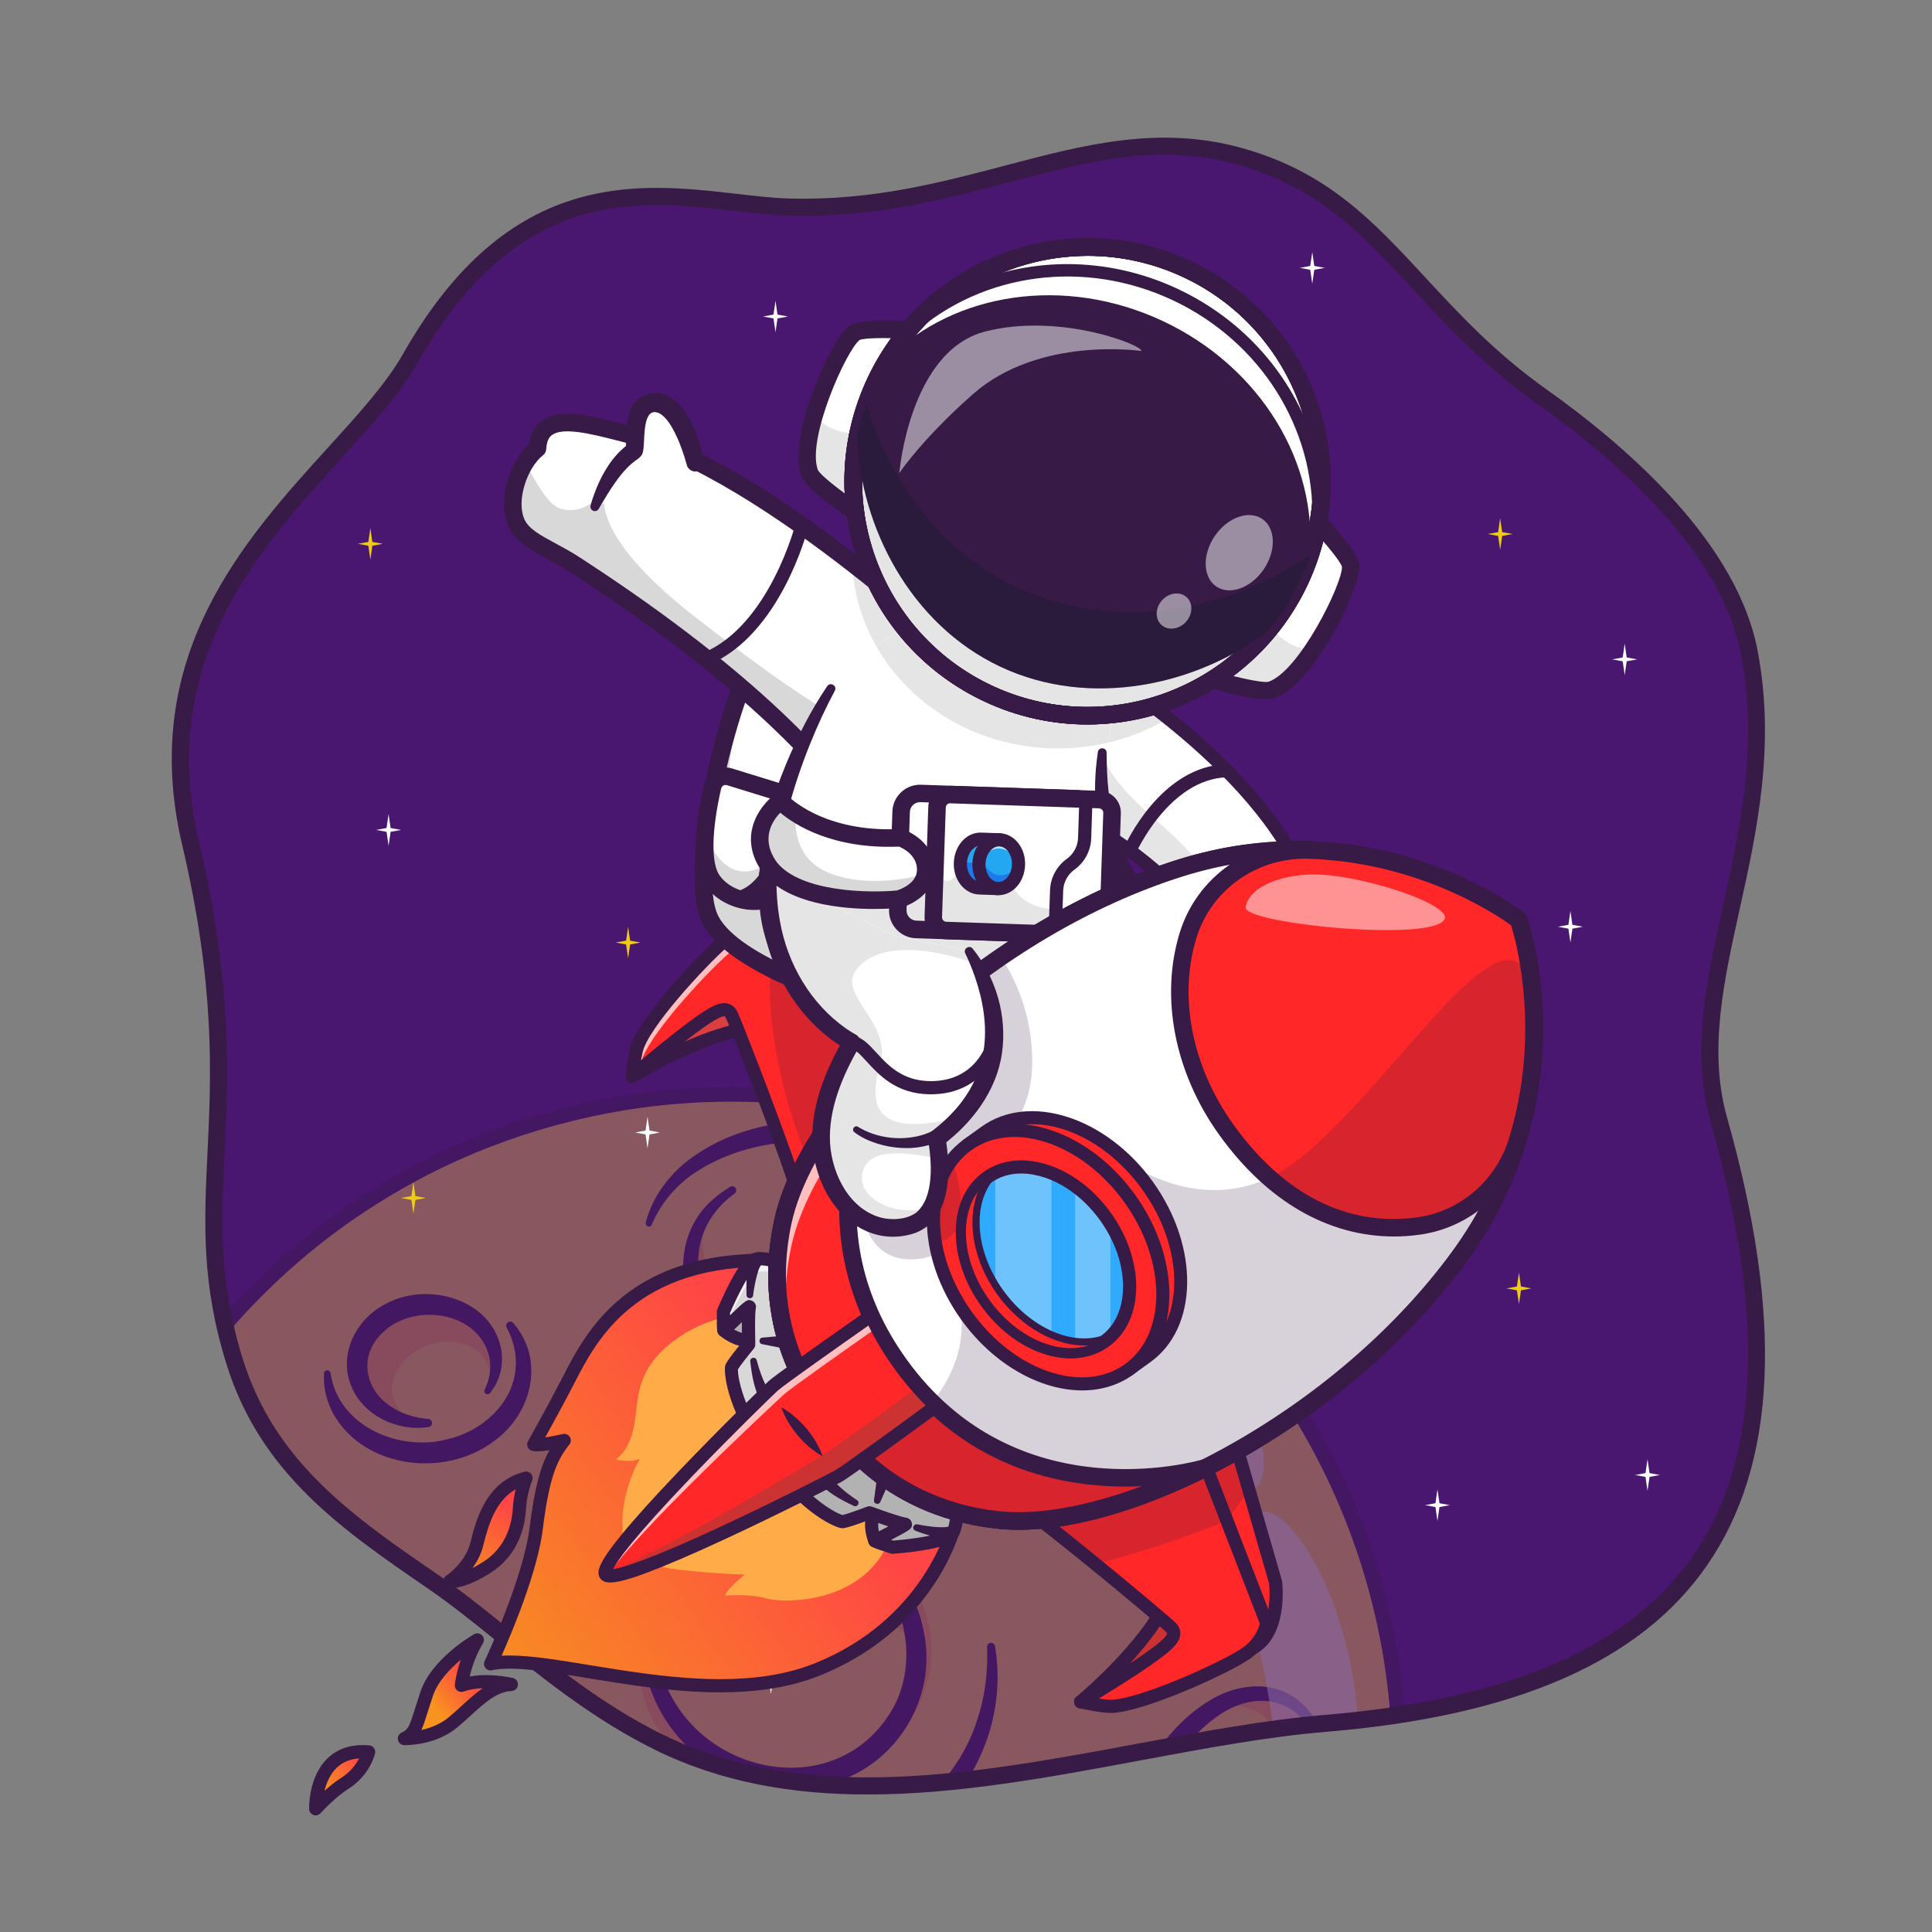 <?xml version="1.0" encoding="utf-8"?>
<!-- Generator: Adobe Illustrator 26.0.0, SVG Export Plug-In . SVG Version: 6.00 Build 0)  -->
<svg version="1.1" id="Layer_1" xmlns="http://www.w3.org/2000/svg" xmlns:xlink="http://www.w3.org/1999/xlink" x="0px" y="0px"
	 viewBox="0 0 4000 4000" style="enable-background:new 0 0 4000 4000;" xml:space="preserve">
<rect x="0" y="0" width="4000" height="4000" fill="#808080" stroke="none"/>
<style type="text/css">
	.st0{fill:#491670;}
	.st1{opacity:0.35;}
	.st2{clip-path:url(#SVGID_00000006682719199737121220000016354812986102036404_);}
	.st3{fill:#FFD243;}
	.st4{fill:#FCAC38;}
	.st5{fill:#371A45;}
	.st6{opacity:0.6;}
	.st7{fill:#FFFFFF;}
	.st8{fill:#EECC13;}
	.st9{fill:url(#SVGID_00000084528720508605919610000015027121879663422389_);}
	.st10{fill:#FFAC48;}
	.st11{fill:url(#SVGID_00000035503095929445477530000010577489342835818402_);}
	.st12{fill:url(#SVGID_00000129925382046840439370000017747548417512757377_);}
	.st13{fill:#B2B2B2;}
	.st14{fill:#DB3E3E;}
	.st15{fill:#F75252;}
	.st16{fill:#FF2727;}
	.st17{opacity:0.7;}
	.st18{opacity:0.2;}
	.st19{fill:#D8D8D8;}
	.st20{fill:#E5E5E5;}
	.st21{fill:#22A7F0;}
	.st22{fill:#1C7AEA;}
	.st23{fill:url(#SVGID_00000103962783357103094510000003596072167358674315_);}
	.st24{fill:#CC3232;}
	.st25{fill:#30AAFC;}
	.st26{opacity:0.3;}
	.st27{opacity:0.5;}
	.st28{fill:#111A28;}
</style>
<g>
	<g>
		<g>
			<g>
				<g>
					<path id="SVGID_1_" class="st0" d="M394.3,1745c131.6,560-17.9,725.1,92.1,1075.9c66.7,212.7,220.5,323.7,411.5,454.7
						c134.6,92.4,277.1,237.9,465.1,330.9c421.9,208.6,949.4-2.4,1381.6-38.4c701.9-58.5,1060.2-377.9,813.9-1249.7
						c-81.6-288.8,135.5-587.2,62.9-967.9c-40.5-212.7-251.9-403.2-429.9-529.8c-270.2-192.1-338.4-416.3-622.9-496.5
						c-304.5-85.9-549.9,114-931.8,104.6c-212.4-5.2-531.5-137.7-787.3,313.1C718,973.9,272.4,1226.1,394.3,1745z"/>
				</g>
			</g>
		</g>
		<g class="st1">
			<g>
				<defs>
					<path id="SVGID_00000080198673615647200030000014565721553475694525_" d="M394.3,1745c131.6,560-17.9,725.1,92.1,1075.9
						c66.7,212.7,220.5,323.7,411.5,454.7c134.6,92.4,277.1,237.9,465.1,330.9c421.9,208.6,949.4-2.4,1381.6-38.4
						c701.9-58.5,1060.2-377.9,813.9-1249.7c-81.6-288.8,135.5-587.2,62.9-967.9c-40.5-212.7-251.9-403.2-429.9-529.8
						c-270.2-192.1-338.4-416.3-622.9-496.5c-304.5-85.9-549.9,114-931.8,104.6c-212.4-5.2-531.5-137.7-787.3,313.1
						C718,973.9,272.4,1226.1,394.3,1745z"/>
				</defs>
				<clipPath id="SVGID_00000159428351676399384740000015482700099764901818_">
					<use xlink:href="#SVGID_00000080198673615647200030000014565721553475694525_"  style="overflow:visible;"/>
				</clipPath>
				<g style="clip-path:url(#SVGID_00000159428351676399384740000015482700099764901818_);">
					<g>
						<g>
							<g>
								<path class="st3" d="M2889.3,3802.7c-5.9,53.9-15.1,107.8-27.5,161.4c-28.5,123-74.5,244.2-138.9,360.1
									c-371.6,668.8-1215,909.6-1883.8,538c-532.5-295.9-793.7-890.9-690.4-1458.7c26.4-145.3,76.7-288.8,152.4-425.1
									c118.2-212.7,284.1-382.1,476.9-502.2c31-19.4,62.7-37.5,95.1-54.3c174.1-90.3,365.9-143,562-153.9c1.7-0.1,3.4-0.2,5.2-0.3
									c12-0.6,24-1.1,36.1-1.4c23.9-0.6,47.9-0.6,71.8-0.1c162.6,4.1,326.4,37,483.4,100.9c51.9,21,103.1,45.4,153.3,73.3
									c10.8,6,21.5,12.1,32.1,18.4c6.4,3.7,12.7,7.6,19,11.5C2704.9,2757.3,2946.1,3283.7,2889.3,3802.7z"/>
							</g>
						</g>
						<g>
							<g>
								<path class="st3" d="M2889.4,3802.7c-5.9,53.9-15.1,107.8-27.5,161.4c-28.5,123-74.5,244.2-138.9,360.1
									c-371.6,668.7-1215,909.6-1883.7,538c-532.5-295.9-793.7-890.9-690.4-1458.7c26.5-145.3,76.7-288.7,152.4-425
									c82.1-147.6,187-274.4,308.1-378.3c53.4-45.8,109.8-87.1,168.8-123.9c31-19.4,62.7-37.5,95.1-54.2
									c174.1-90.4,365.9-143,561.9-153.9c1.7-0.1,3.4-0.2,5.2-0.3c11.9-0.6,24-1.1,36.1-1.4c23.9-0.7,47.9-0.7,71.8-0.1
									c162.6,4.1,326.4,37,483.4,100.9c51.9,21,103.2,45.4,153.3,73.3c10.8,6,21.5,12.1,32,18.4c6.4,3.7,12.7,7.7,19,11.5
									c74.3,45.5,143,96.9,205.6,153.5C2773.9,2924,2937.1,3366,2889.4,3802.7z"/>
							</g>
						</g>
						<g>
							<g>
								<path class="st4" d="M960,2933.1c-28.5-57.6-39.6-116.5-43.8-155.9c39.8-3.8,77,12.6,92,44.1
									C1026.7,2860.1,1005.2,2908.1,960,2933.1z"/>
							</g>
						</g>
						<g>
							<g>
								<path class="st4" d="M839.1,4862.2c668.8,371.6,1512.1,130.7,1883.7-538c64.4-115.9,110.4-237.1,138.9-360.1
									c12.5-53.5,21.6-107.5,27.5-161.4c10.5-96,10.8-192.4,1.4-287.4c-0.5,4.4-0.9,8.8-1.4,13.2c-5.9,53.9-15,107.8-27.5,161.4
									c-28.5,123-74.5,244.2-138.9,360.1c-371.7,668.8-1215,909.6-1883.7,538c-412.6-229.3-662.3-638.1-705.7-1074.7
									C80.2,4046.6,340.9,4585.3,839.1,4862.2z"/>
							</g>
						</g>
						<g>
							<g>
								<path class="st4" d="M2354.7,3803.2c-37.8,168.8,14,305.4,115.7,305.2c101.7-0.3,224-133,261.8-301.8
									s-23.1-309.8-124.9-309.5C2505.6,3497.4,2392.5,3634.5,2354.7,3803.2z"/>
							</g>
						</g>
						<g>
							<g>
								<path class="st5" d="M2279.4,3691.5c-53.5,125.4-46.8,274.8,23,391.3c23.3,37.6,55.4,69.2,99.3,84.9
									c5.1,1.8,7.7,7.4,5.9,12.5c-1.4,3.9-5,6.3-8.9,6.5c-26.4,0.7-53.5-7.1-77.3-20.1c-156.9-92.3-186.8-359.4-61.6-488.5
									C2269.1,3668.5,2285,3679.3,2279.4,3691.5L2279.4,3691.5z"/>
							</g>
						</g>
						<g>
							<g>
								
									<ellipse transform="matrix(0.998 -6.399680e-02 6.399680e-02 0.998 -178.882 62.312)" class="st4" cx="883.2" cy="2823.5" rx="137.7" ry="117.4"/>
							</g>
						</g>
						<g>
							<g>
								
									<ellipse transform="matrix(0.938 -0.347 0.347 0.938 -936.919 495.073)" class="st3" cx="913.5" cy="2862.8" rx="103.4" ry="83.5"/>
							</g>
						</g>
						<g>
							<g>
								<path class="st5" d="M887.4,2954.4c-62.4,10.1-134.5-22.3-159.6-83.4c-28.7-66.9,9.9-141.4,71.8-172
									c86.4-46.5,218.6-9.6,238.1,94.8c4.2,24.1,0.7,48.8-10.2,70.4c-3.5,7.1-8.2,13.3-12.5,19.6c-2.1,3-6.3,3.8-9.3,1.7
									c-2.7-1.9-3.6-5.5-2.2-8.4c12.2-24.9,15.2-52.7,7-76.9c-29.2-88.4-158.6-101.8-219.6-39.9c-49.1,47.1-35.8,118,20.2,153
									c21.7,14.3,48.1,22.2,75.7,24.5C896.6,2938.5,897.1,2952.9,887.4,2954.4L887.4,2954.4z"/>
							</g>
						</g>
						<g>
							<g>
								<path class="st5" d="M1062.6,2739c67.1,77.4,38.4,190-42,246.3c-99.8,73.8-263.1,55.6-328.6-54.7
									c-15.3-26.7-23.3-57.6-21.1-87.4c0.7-8,12.2-8.3,13.4-0.4c16.2,110.2,141.6,163.2,241.4,137.2
									c73.3-16.7,141.2-77.2,142.3-156.1c0.7-25.6-6.3-51.4-19-75.4C1044.3,2739.8,1056.1,2731.7,1062.6,2739L1062.6,2739z"/>
							</g>
						</g>
						<g>
							<g>
								<path class="st5" d="M510.9,3135.7c135,9.9,234,128.6,247.3,259.1c17.8,149.9-63.3,305-194.6,378
									c-36.7,20.4-77.5,34.6-119.2,39.4c-20.7,3-41.7,2.4-62.1,0.6c-5.3-0.5-9.2-5.1-8.8-10.4c0.4-4.8,4.2-8.4,8.8-8.8
									c6.8-1.1,14.5-2.3,21.3-3.2c4.2-1.1,16.5-3.5,20.9-4.6c45.1-11.9,88.1-32.8,124.9-61.6c125.7-95.6,187.7-279.6,118.3-426
									c-30.9-66.3-91-117.3-161.2-139C493.1,3155,496.8,3134.8,510.9,3135.7L510.9,3135.7z"/>
							</g>
						</g>
						<g>
							<g>
								
									<ellipse transform="matrix(0.174 -0.985 0.985 0.174 -3071.392 3281.025)" class="st4" cx="421.1" cy="3472.3" rx="238.9" ry="198"/>
							</g>
						</g>
						<g>
							<g>
								<path class="st3" d="M413.9,3676.3c70.4,0.8,142-47.1,178.8-127.6c48.9-107.3,17.6-231.8-70-278.2
									c-12.4-6.6-25.2-11.2-38.3-14c-51.7,21.1-98,65.3-126.1,126.8C308.6,3492.1,334,3617.3,413.9,3676.3z"/>
							</g>
						</g>
						<g>
							<g>
								<path class="st5" d="M226,3383.6c34.1-90.5,130.6-160.8,230.3-151.2c111.3,8.6,185.8,110,182.6,217.1
									c-1,47.4-15.2,94-39.7,134.4c-52.4,87.8-163.3,146.4-264.3,113.5c-23.7-7.8-45.7-20.1-63.9-36.4
									c-18.3-16.2-32.8-36-42.6-57.5c-2.2-4.9-0.1-10.6,4.8-12.8c4.3-2,9.2-0.5,11.9,3.1c50.1,69.5,139.8,85.9,213.7,45.7
									c52.1-27.7,90.6-77.8,107.3-133.9c28.2-92.5-14.4-200.9-116.4-216.5c-79.7-12.4-158.9,37.7-202.4,105.3
									C239.5,3406.5,220.9,3397,226,3383.6L226,3383.6z"/>
							</g>
						</g>
						<g>
							<g>
								<path class="st5" d="M2060,3408.2c18.6,107.5-11.5,223.6-80.5,308.8c-144.5,181.9-416.2,199.1-599,65.5
									c-88.3-63.5-154.3-158.6-178.1-264.5c-1.5-8.1,9.9-11.6,12.9-3.6c17.6,48.9,42.4,94.7,74.1,134.9
									c93.6,119.6,247.6,190.2,399.3,174.9c151.3-13.1,287.9-117.4,334.4-262.9c16.1-48.1,22.7-99.7,20.5-151.3
									C2043,3400,2058.1,3397.9,2060,3408.2L2060,3408.2z"/>
							</g>
						</g>
						<g>
							<g>
								
									<ellipse transform="matrix(0.963 -0.271 0.271 0.963 -868.029 568.272)" class="st4" cx="1624.5" cy="3428.4" rx="304.6" ry="277.7"/>
							</g>
						</g>
						<g>
							<g>
								<path class="st3" d="M1374.6,3505.1c25.8,94.9,111.2,170.9,222.8,186.3c148.7,20.4,287.7-74.3,310.5-211.5
									c3.3-19.4,4-38.6,2.4-57.3c-45.2-60.5-116.5-104.1-201.7-115.9C1557.7,3285.9,1415.7,3372.9,1374.6,3505.1z"/>
							</g>
						</g>
						<g>
							<g>
								<path class="st5" d="M1656.8,3137.6c125,15.1,234.8,118.5,256.3,243.5c26.4,131.4-52.9,266.3-180.3,307.6
									c-91.8,31.4-197.3,12.7-275.2-44.1c-118.3-84.1-167.4-250.3-89.3-377.5c8.1-13.2,17.6-25.5,27.8-37c2.5-2.8,6.7-3,9.5-0.5
									c2.6,2.3,2.9,6.2,0.9,8.9c-17.3,23.5-30.3,49.8-38.4,77.3c-16.1,54.7-12.8,114.3,8.3,166.9
									c75.6,193.3,351.2,248.9,466.9,63.3c59.7-95.9,35-227.7-42.6-307.1c-38.8-41.5-90.4-71.2-146.9-85.1
									C1643.7,3151.5,1646.4,3136.4,1656.8,3137.6L1656.8,3137.6z"/>
							</g>
						</g>
						<g>
							<g>
								<g>
									<path class="st3" d="M839.7,4206.4c-65.2,34.3-116.1,84.4-144.5,148.3c-51.5,115.8-15,243.8,79.3,356.5
										c61.8,73.9,149.7,138.3,256.3,181.5c269.3,109.1,556.8,42.1,642.1-149.7c31.8-71.4,31.1-150,3.8-226.1
										c-46-128.5-204.6-167.3-373.7-235.8"/>
								</g>
							</g>
							<g>
								<g>
									<path class="st5" d="M706.1,4359.5c-40.6,109.1,1.9,225.3,72.6,312.1c169.3,210,521.7,319.9,767,186.2
										c49.3-28,91.1-68.5,118.5-118.7c2.5-4.7,8.5-6.5,13.2-3.9c4.2,2.3,6,7.3,4.4,11.7c-10.4,29-26,56.5-45.5,81
										c-79.8,98.8-210.4,141.6-333.8,146.2c-216.5,6.3-440.2-91.7-568.3-268.8c-64.3-87.9-103.7-205.1-68.2-312.3
										c5-14.9,11-29.4,18.4-43.1c3.1-5.8,10.4-8,16.2-4.9C705.8,4347.8,708.1,4354,706.1,4359.5L706.1,4359.5z"/>
								</g>
							</g>
							<g>
								<g>
									
										<ellipse transform="matrix(0.256 -0.967 0.967 0.256 -3514.22 4528.229)" class="st4" cx="1184" cy="4546.7" rx="290.4" ry="399.6"/>
								</g>
							</g>
							<g>
								<g>
									
										<ellipse transform="matrix(0.176 -0.984 0.984 0.176 -3563.93 4995.763)" class="st3" cx="1203.1" cy="4627.4" rx="213.6" ry="338.7"/>
								</g>
							</g>
							<g>
								<g>
									<path class="st5" d="M1440.9,4798.1c137.6-83.7,140.5-235.6,41.8-352.6c-90.1-107-231.8-168-370.3-172.1
										c-250.7-5.8-384,192.1-213.4,397.8c45.9,54.6,106.2,97.7,172.3,129.6c4.8,2.3,6.8,8.1,4.5,12.9c-2.1,4.4-7.2,6.5-11.8,4.9
										c-108.2-36.7-210.9-111.1-263.8-216.3c-86.1-171.6,15.2-337.5,194.3-379.8c155.2-37.8,323.8,7,448.8,103.3
										c93.9,72.7,169.9,188.5,152.1,311.8c-11.5,80.8-69.6,149.6-143.4,181.5C1438.2,4825.1,1428.4,4805.9,1440.9,4798.1
										L1440.9,4798.1z"/>
								</g>
							</g>
						</g>
						<g>
							<g>
								<g>
									<path class="st3" d="M2039.8,2891.2c48.6-32,84.8-75.3,102.3-127.7c31.6-95-6.9-192.9-89.7-274.3
										c-54.3-53.4-128.3-97.3-215.5-123.1c-220.2-65.1-441.1,9.7-493.5,167.1c-19.5,58.6-12.9,120.3,14.4,178.1
										c46.1,97.6,152.6,178.3,290.9,219.2"/>
								</g>
							</g>
							<g>
								<g>
									<path class="st5" d="M2134.2,2760.8c24.6-89-17.8-178.8-80.2-242c-149.6-153.8-437.5-213.2-620.6-87.2
										c-36.7,26.2-66.4,61.7-83.7,103.7c-1.4,3.4-5.4,5.1-8.8,3.6c-3.1-1.3-4.7-4.7-3.9-7.9c12.2-47.5,41.7-89.9,78.9-121.6
										c207.2-168.7,576.9-82.2,710.3,142.6c25,42.6,41.1,92.1,39.1,142c-0.9,24.9-6.2,49.4-15.4,72c-1.7,4.3-6.6,6.3-10.9,4.6
										C2135.2,2769,2133.1,2764.8,2134.2,2760.8L2134.2,2760.8z"/>
								</g>
							</g>
							<g>
								<g>
									
										<ellipse transform="matrix(0.161 -0.987 0.987 0.161 -1153.066 3944.849)" class="st4" cx="1742.8" cy="2650.4" rx="229.5" ry="315.8"/>
								</g>
							</g>
							<g>
								<g>
									
										<ellipse transform="matrix(7.980087e-02 -0.997 0.997 7.980087e-02 -995.522 4097.421)" class="st3" cx="1721.5" cy="2587.9" rx="168.8" ry="267.7"/>
								</g>
							</g>
							<g>
								<g>
									<path class="st5" d="M1520.9,2471.1c-71.3,51.4-96.5,138.2-55.5,217.3c65.4,123.8,220.1,183.2,355,174.1
										c105.9-6,224-72.7,214-191.3c-13.3-114.9-119.1-193.3-222.2-230.6c-7.9-2.8-4.3-14.7,3.8-12.8
										c116.1,27.7,237.2,112.9,255.1,239.4c14.1,103.7-61.6,189-155.4,220.3c-88.5,31.4-187.6,25.3-274.9-5.7
										c-87.4-31.8-169-91.6-208.1-178.2c-34.3-74.5-20.2-163.9,41.9-219.1c11.5-10.5,24.1-19.4,37.2-27.3
										c3.9-2.4,9.1-1.1,11.4,2.9C1525.4,2463.8,1524.4,2468.6,1520.9,2471.1L1520.9,2471.1z"/>
								</g>
							</g>
						</g>
						<g>
							<g>
								
									<ellipse transform="matrix(0.321 -0.947 0.947 0.321 -1892.744 4944.817)" class="st3" cx="2503.3" cy="3792.9" rx="268.8" ry="140.1"/>
							</g>
						</g>
						<g>
							<g>
								<path class="st5" d="M2717.6,3586.2c-44.5-74.1-123.3-82.6-192.5-36c-104.4,71-164.2,210.1-168.5,334.1
									c-1.7,69.6,16.1,157.6,85.6,188c45.2,18.8,96.7,1.8,136.4-25.4c65.6-45.2,110.6-113,142.1-186.2c3.2-7.7,15-3.5,12.6,4.5
									c-31.2,104.4-103,216.3-213.9,248.1c-102.6,27.2-178.6-47.9-198.9-143.6c-19.1-84.7-4.7-173.7,26.9-252.9
									c32.5-78.8,84.5-153.1,159-197.3c66.2-39.6,151.4-41.7,203.3,22.3c9.2,11.3,16.6,23.8,22.7,36.6c2,4.2,0.2,9.1-4,11.1
									C2724.4,3591.3,2719.8,3589.8,2717.6,3586.2L2717.6,3586.2z"/>
							</g>
						</g>
						<g class="st6">
							<g>
								<path class="st7" d="M2589.4,3152.3c-61.9,146,116.6,374.2,31.3,789.4c-36.2,176.1,177.9,56.8,191.4-299.2
									C2824.5,3312.4,2633,3049.4,2589.4,3152.3z"/>
							</g>
						</g>
						<g class="st6">
							<g>
								<path class="st7" d="M2329.9,2792.6c13.4,57.8,110.2,121.4,173.2,226.4c67.4,112.2,164.3,89.3,81.9-120.3
									C2497,2675.4,2304.7,2683.7,2329.9,2792.6z"/>
							</g>
						</g>
						<g>
							<g>
								<path class="st5" d="M1509.9,5052.2c-234.9,0-467.1-59.7-678.1-176.9C307.1,4583.7,26.6,3991.2,134,3400.9
									c27.4-150.4,79.2-294.9,154-429.6c115.4-207.5,282.1-383,482.1-507.6c31-19.4,63.4-37.9,96.1-54.9
									c175-90.8,371.4-144.6,568-155.6l2.5-0.1c0.9-0.1,1.9-0.1,2.8-0.2c12.9-0.7,24.9-1.2,36.4-1.4c23.6-0.6,48-0.7,72.5-0.1
									c168.3,4.2,332.7,38.6,488.7,102c52.7,21.3,104.9,46.2,154.9,74.1c10.5,5.9,21.6,12.1,32.5,18.6c6.4,3.7,12.8,7.7,19.2,11.6
									c229.7,140.5,412.8,342.9,529.5,585.3c114.2,237.2,159.5,500.5,130.9,761.3l0,0c-5.9,54.3-15.3,109.2-27.8,163.1
									c-29.4,126.9-76.7,249.4-140.4,364c-181.7,326.9-479.8,563.5-839.4,666.3C1769,5034.2,1639,5052.2,1509.9,5052.2z
									 M1513.3,2280.9c-12.3,0-24.5,0.2-36.6,0.5c-11.2,0.3-22.9,0.7-35.7,1.4l-2.4,0.1c-1,0.1-2,0.1-3,0.2
									c-192.2,10.8-384.4,63.4-555.7,152.3c-32,16.6-63.7,34.6-94,53.7c-195.8,121.9-358.9,293.7-471.8,496.7
									c-73.2,131.9-123.9,273.3-150.7,420.5C58.4,3983.9,332.8,4563.8,846.4,4849.2c210.2,116.8,438.2,172.2,663.2,172.2
									c481.9,0,950-254.2,1200.1-704.5c62.4-112.2,108.6-232,137.4-356.3c12.3-52.8,21.4-106.5,27.2-159.6v0
									c57.5-525.3-196.3-1042.6-646.4-1317.9c-6.2-3.9-12.4-7.7-18.7-11.3c-10.7-6.4-21.6-12.5-31.8-18.3
									c-49-27.2-100-51.6-151.6-72.5c-152.6-62.1-313.5-95.7-478.2-99.8C1536.2,2281,1524.7,2280.9,1513.3,2280.9z"/>
							</g>
						</g>
					</g>
				</g>
			</g>
		</g>
		<g>
			<path class="st5" d="M1796.3,3715.3c-153.2,0-302-24.2-441.1-93c-125.1-61.8-231.3-147.4-325.1-223
				c-49.6-40-96.5-77.7-142.2-109.1c-178.8-122.7-347.7-238.5-418.4-464c-52.9-168.6-46.9-294.4-39.9-440
				c7.7-161.3,16.4-344-52.5-637.2c-91.4-389.2,127.4-630.2,303.3-823.8c61.5-67.7,119.6-131.6,153.8-192
				c97.1-171,211.7-275.5,350.6-319.3c119.9-37.8,236.8-24.4,339.9-12.6c40.1,4.6,78,9,112.6,9.8c168.9,4.1,308.9-32.8,444.4-68.5
				c164.2-43.3,319.3-84.2,491.8-35.5c175.8,49.6,269.4,150.6,377.7,267.6c71,76.7,144.4,156,250.7,231.5
				c176.2,125.3,395.1,320.8,437,540.8c37.6,197.4-2,376.4-36.9,534.4c-33.5,151.5-65.2,294.6-26.4,432
				c117.2,414.8,103.5,718.4-41.8,928.1c-137.8,198.8-395.4,311.3-787.5,344c-121.1,10.1-248,33.7-382.3,58.7
				C2174.9,3679.5,1982.4,3715.3,1796.3,3715.3z M411.5,1741c70,298,61.2,483.3,53.4,646.9c-6.8,142.2-12.6,265.1,38.4,427.7
				c67,213.8,231,326.3,404.7,445.5c46.9,32.2,94.3,70.3,144.4,110.8c92.3,74.4,197,158.8,318.6,218.8
				c297.6,147.1,647.8,82,986.5,19c135.3-25.2,263-48.9,385.9-59.2c381-31.8,630.1-139.4,761.5-329
				c139-200.5,151.1-494.4,36.9-898.4c-41.2-146-8.6-293.3,25.9-449.2c35.9-162.2,73-329.8,36.7-520.1
				c-39.7-208.5-251.8-397.2-422.8-518.7c-109.2-77.6-187.3-161.9-256.1-236.3c-104.7-113.1-195.1-210.8-361.4-257.6
				c-163.2-46-306.9-8.2-473.3,35.7c-137.8,36.3-280.4,73.9-454.2,69.6c-36.1-0.9-74.8-5.3-115.7-10
				C1321,413.5,1072.4,385,864.9,750.6c-36.2,63.7-95.5,129.1-158.3,198.3C536.3,1136.4,324.3,1369.9,411.5,1741z"/>
		</g>
		<g>
			<polygon class="st7" points="3389.5,1365.2 3367.9,1369.1 3363.8,1397.9 3359.6,1369.1 3338,1365.2 3359.6,1361.2 3363.8,1332.4 
				3367.9,1361.2 			"/>
		</g>
		<g>
			<polygon class="st8" points="3131.6,1105.6 3110.1,1109.6 3105.9,1138.4 3101.7,1109.6 3080.2,1105.6 3101.7,1101.7 
				3105.9,1072.9 3110.1,1101.7 			"/>
		</g>
		<g>
			<polygon class="st7" points="2742.6,554.6 2721.1,558.6 2716.9,587.3 2712.7,558.6 2691.2,554.6 2712.7,550.6 2716.9,521.9 
				2721.1,550.6 			"/>
		</g>
		<g>
			<polygon class="st7" points="1631.3,655.3 1609.7,659.3 1605.6,688 1601.4,659.3 1579.8,655.3 1601.4,651.3 1605.6,622.6 
				1609.7,651.3 			"/>
		</g>
		<g>
			<polygon class="st8" points="792.5,1125.9 770.9,1129.9 766.8,1158.7 762.6,1129.9 741,1125.9 762.6,1122 766.8,1093.2 
				770.9,1122 			"/>
		</g>
		<g>
			<polygon class="st7" points="830.2,1718.3 808.7,1722.2 804.5,1751 800.3,1722.2 778.8,1718.3 800.3,1714.3 804.5,1685.5 
				808.7,1714.3 			"/>
		</g>
		<g>
			<polygon class="st8" points="1326.2,1951.4 1304.6,1955.4 1300.4,1984.2 1296.2,1955.4 1274.7,1951.4 1296.3,1947.5 
				1300.4,1918.7 1304.6,1947.5 			"/>
		</g>
		<g>
			<polygon class="st8" points="881.7,2480.3 860.1,2484.3 855.9,2513.1 851.8,2484.3 830.2,2480.3 851.8,2476.4 855.9,2447.6 
				860.1,2476.4 			"/>
		</g>
		<g>
			<polygon class="st7" points="1366.4,2344.7 1344.8,2348.7 1340.6,2377.4 1336.5,2348.7 1314.9,2344.7 1336.5,2340.7 1340.6,2312 
				1344.8,2340.7 			"/>
		</g>
		<g>
			<polygon class="st7" points="1621.9,3474.9 1600.4,3478.8 1596.2,3507.6 1592,3478.8 1570.5,3474.9 1592,3470.9 1596.2,3442.1 
				1600.4,3470.9 			"/>
		</g>
		<g>
			<polygon class="st7" points="3277.1,1918.7 3255.5,1922.7 3251.4,1951.4 3247.2,1922.7 3225.6,1918.7 3247.2,1914.7 3251.4,1886 
				3255.5,1914.7 			"/>
		</g>
		<g>
			<polygon class="st8" points="3170.5,2667.5 3149,2671.5 3144.8,2700.2 3140.6,2671.5 3119.1,2667.5 3140.6,2663.5 3144.8,2634.8 
				3149,2663.5 			"/>
		</g>
		<g>
			<polygon class="st7" points="3436.7,3053.8 3415.2,3057.8 3411,3086.6 3406.8,3057.8 3385.3,3053.8 3406.8,3049.9 3411,3021.1 
				3415.2,3049.9 			"/>
		</g>
		<g>
			<polygon class="st7" points="3001.8,3116.2 2980.3,3120.2 2976.1,3149 2971.9,3120.2 2950.4,3116.2 2971.9,3112.3 2976.1,3083.5 
				2980.3,3112.3 			"/>
		</g>
		<g>
			
				<linearGradient id="SVGID_00000093899328109473923110000008212956993981259440_" gradientUnits="userSpaceOnUse" x1="1674.519" y1="1042.564" x2="950.308" y2="529.849" gradientTransform="matrix(1 0 0 -1 0 4000)">
				<stop  offset="0" style="stop-color:#FF4545"/>
				<stop  offset="1" style="stop-color:#F7931E"/>
			</linearGradient>
			<path style="fill:url(#SVGID_00000093899328109473923110000008212956993981259440_);" d="M1015.7,3444.8
				c0,0,80.7-171.7,94.2-279.8c13.5-108.1,29.8-147.5,58-182.6c0,0-50.8,12-62.8,8.1c0,0,45.6-81.7,72.4-134.1
				c51.1-99.7,138.9-257,432.1-246.9l374.4,522.1c0,0-39.4,222.6-291.4,324.6C1461.8,3549.4,1133.1,3418,1015.7,3444.8z"/>
			<g>
				<path class="st5" d="M1490.8,3503.8c-94.4,0-190.3-15.7-274.6-29.5c-83.9-13.7-156.4-25.6-197.5-16.2
					c-5.1,1.2-10.4-0.7-13.6-4.7c-3.3-4.1-3.9-9.6-1.7-14.3c0.8-1.7,80-171,93-275.7c10.7-85.8,23.3-129.2,41.3-161
					c-14.8,2.4-29.2,3.5-36.8,1.1c-3.9-1.3-7-4.2-8.5-8c-1.5-3.8-1.2-8.1,0.8-11.6c0.5-0.8,45.8-82.1,72.2-133.6
					c47.4-92.6,135.7-264.9,444.7-254.3c4.2,0.1,8.1,2.2,10.6,5.7l374.4,522.1c2.1,3,3,6.7,2.3,10.3
					c-1.7,9.4-43.6,231.2-299.7,334.8C1633.6,3494.6,1562.6,3503.8,1490.8,3503.8z M1054.8,3427.5c44.4,0,101.9,9.4,165.9,19.9
					c145,23.7,325.5,53.3,467-4c220-89,273.8-274.9,281.9-308.9l-366.9-511.7c-286.4-7.3-368.5,153.2-412.9,239.7
					c-18.3,35.8-45.6,85.7-61,113.5c10.9-1.6,24.4-4.2,36.2-7c5.7-1.3,11.6,1.1,14.7,6c3.1,4.9,2.7,11.3-0.9,15.8
					c-26.1,32.4-41.7,68.5-55.1,175.8c-10.8,86.8-62.8,210.8-85.2,261.4C1043.5,3427.7,1049,3427.5,1054.8,3427.5z"/>
			</g>
			<g>
				<path class="st10" d="M1594.4,2717.1c0,0-94.7-7-177.3,44c-70.5,43.5-91.1,92.4-96.9,135.8c-5.8,43.4-6.9,95.4-44.8,124.6
					c0,0,30.1,8.1,49.8-1.5c0,0-62.6,98.2-24.5,213.5c0,0,39.1,2.6,71.8,10.9c32.6,8.3,140.4,15.1,169.6,15.6
					c0,0-38.8,30.5-40.6,43.6c0,0,47.6-4.7,86.4,6s235.2,13.4,267.6-169.1C1887.8,2958,1594.4,2717.1,1594.4,2717.1z"/>
			</g>
			
				<linearGradient id="SVGID_00000014635427381281583070000017088873383329912707_" gradientUnits="userSpaceOnUse" x1="1062.569" y1="879.602" x2="949.344" y2="727.923" gradientTransform="matrix(1 0 0 -1 0 4000)">
				<stop  offset="0" style="stop-color:#FF4545"/>
				<stop  offset="1" style="stop-color:#F7931E"/>
			</linearGradient>
			<path style="fill:url(#SVGID_00000014635427381281583070000017088873383329912707_);" d="M1089,3060.3c0,0-11.5,26.9-13.6,62
				s-14.5,89.5-68.8,123.5c-54.3,34-75.2,27.7-75.2,27.7s44-29,55.8-76.8C999,3148.9,1018.2,3078.3,1089,3060.3z"/>
			<g>
				<path class="st5" d="M936.2,3287.6c-4.6,0-7.4-0.6-8.6-1c-5.1-1.5-8.8-5.8-9.5-11.1c-0.8-5.2,1.6-10.4,6-13.3
					c0.4-0.2,39.7-26.9,50-68.7c10.8-44,31-125.9,111.6-146.4c5-1.3,10.3,0.4,13.7,4.4c3.4,3.9,4.2,9.4,2.2,14.2
					c-0.2,0.4-10.7,25.5-12.5,57.5c-2.4,41.3-17.4,98.1-75.1,134.3C972.9,3283.1,948.3,3287.6,936.2,3287.6z M1067.6,3083.4
					c-40.7,23.1-56,71.5-67.1,116.6c-4.5,18.2-13,33.8-22.3,46.5c6.3-3.3,13.4-7.3,21.3-12.2c47.9-30,60.4-77.9,62.4-112.8
					C1062.7,3107.2,1065,3094.1,1067.6,3083.4z"/>
			</g>
			
				<linearGradient id="SVGID_00000043445681492606376020000007647639480078174392_" gradientUnits="userSpaceOnUse" x1="984.758" y1="528.839" x2="903.578" y2="459.408" gradientTransform="matrix(1 0 0 -1 0 4000)">
				<stop  offset="0" style="stop-color:#FF4545"/>
				<stop  offset="1" style="stop-color:#F7931E"/>
			</linearGradient>
			<path style="fill:url(#SVGID_00000043445681492606376020000007647639480078174392_);" d="M988.1,3395.3
				c0,0-83.3,47.4-104.9,111.8s-21.4,81.2-46.1,92.4c0,0,58.2,1.8,100.6-33.6s74.5-76.2,120.7-78.7c0,0-59-14-103.3,2.2
				C955.2,3489.4,959.9,3442.2,988.1,3395.3z"/>
			<g>
				<path class="st5" d="M838.8,3613.1c-1.1,0-1.8,0-2,0c-6.3-0.2-11.7-4.7-12.9-10.9c-1.2-6.2,1.9-12.5,7.7-15.1
					c13.7-6.2,16.3-13.4,27.9-50.4c3-9.7,6.5-20.7,10.9-33.9c23-68.6,107.5-117.3,111.1-119.3c5.4-3.1,12.1-2.1,16.5,2.3
					c4.3,4.4,5.1,11.2,1.9,16.5c-15.3,25.5-23.4,51.4-27.4,68.6c42.6-7.6,87.1,2.7,89.3,3.2c6.6,1.6,11,7.7,10.4,14.5
					s-6.1,12-12.8,12.4c-31,1.6-56,24.5-84.9,50.9c-8.9,8.1-18,16.5-27.8,24.6C904.7,3611.2,850.1,3613.1,838.8,3613.1z
					 M954.2,3436.1c-22.5,18.8-48,45.3-58,75.3c-4.3,13-7.7,23.8-10.8,33.4c-4.8,15.4-8.6,27.4-13,37c17.6-3.9,38.8-11.5,56.7-26.4
					c9.3-7.8,18.3-15.9,26.9-23.8c14.4-13.2,28.5-26,43.5-36.3c-13.3,0.4-27.2,2.3-39.6,6.9c-4.4,1.6-9.3,0.8-13-2
					c-3.7-2.9-5.7-7.4-5.2-12.1C941.8,3486.7,944.1,3464.9,954.2,3436.1z"/>
			</g>
			<g>
				<path class="st13" d="M1811.2,3190.1c0,0-15.2-34,0.4-63.9s50.4-8.4,50.4-8.4l42.3,31.5l-6.4,33.7L1811.2,3190.1z"/>
			</g>
			<g>
				<path class="st13" d="M1498.7,2754.3c0,0,27.3,25.3,60.6,20.1s24.2-45,24.2-45l-16.2-50.2l-34-4.8L1498.7,2754.3z"/>
			</g>
			<g>
				<path class="st5" d="M1811.2,3203.7c-5.3,0-10.2-3.1-12.4-8.1c-0.7-1.6-17.7-40.4,0.7-75.7c5.8-11.2,14.7-18.7,25.7-21.7
					c20.8-5.7,41.6,6.5,43.9,7.9c0.3,0.2,0.7,0.4,1,0.7l42.3,31.5c4.2,3.1,6.2,8.3,5.3,13.5l-6.4,33.7c-1.1,6-6.2,10.5-12.3,11
					l-86.7,7.2C1811.9,3203.7,1811.6,3203.7,1811.2,3203.7z M1836.8,3124c-1.5,0-3,0.2-4.4,0.6c-2.3,0.6-5.7,2.2-8.7,8
					c-8,15.4-5.6,32.8-2.9,43.1l65.7-5.4l2.9-15.1l-34.9-25.9C1851.4,3127.4,1843.7,3124,1836.8,3124z"/>
			</g>
			<g>
				<path class="st14" d="M1950.6,2118.8l-278.2-193.4c0,0-95.9-46-145.3,2.2c-49.4,48.3-218.3,300.7-218.3,300.7
					s148.3-92.2,262.9-103.1s260.8,136.5,260.8,136.5"/>
			</g>
			<g>
				<path class="st5" d="M1832.4,2275.4c-3.5,0-7-1.3-9.7-4c-1.4-1.4-143-142.7-249.8-132.5c-110,10.5-255.5,100.2-257,101.1
					c-5.4,3.4-12.5,2.5-17-2.1c-4.5-4.6-5.1-11.7-1.5-17c6.9-10.4,170.3-254.2,220.1-302.9c55.5-54.3,156.5-6.8,160.7-4.8
					c0.7,0.3,1.3,0.7,1.9,1.1l278.2,193.4c6.2,4.3,7.7,12.8,3.4,19c-4.3,6.2-12.8,7.7-19,3.4l-277.2-192.7
					c-9.4-4.2-89.4-38.6-129,0.1c-34.8,34-132.6,175.2-184.1,250.6c54.2-28.6,142.3-69.1,217.8-76.2
					c119.7-11.4,265.6,134.2,271.7,140.4c5.3,5.3,5.3,14-0.1,19.3C1839.3,2274.1,1835.9,2275.4,1832.4,2275.4z"/>
			</g>
			<g>
				<path class="st15" d="M1889.3,2169L1587,1916.3c0,0-38.1-8.7-78.3,23.6c-42.8,34.3-163.2,162.5-187.9,223.8
					c-6.8,16.9-12,64.7-12,64.7s74.7-64.1,123.3-99.9c48.5-35.8,72-49.2,82.7-27.2c11.3,23.1,145.4,369.3,146.7,406
					C1662.7,2543.9,1889.3,2169,1889.3,2169z"/>
			</g>
			<g>
				<path class="st16" d="M1889.3,2169c0,0-125.3,207.3-190,298.5c-22.3,31.5-37.5,49.1-37.8,39.7c-1.3-36.7-135.4-382.9-146.7-406
					c-10.8-22-34.2-8.6-82.7,27.2c-48.6,35.8-123.3,100-123.3,100s5.2-47.8,12-64.7c24.7-61.2,145.1-189.4,187.9-223.8
					c40.2-32.3,78.3-23.6,78.3-23.6l16.3,13.6L1889.3,2169z"/>
			</g>
			<g class="st17">
				<path class="st7" d="M1889.3,2169c0,0-2.5,4.2-7,11.6l-269.2-225l-16.3-13.6c0,0-38.1-8.7-78.3,23.6
					c-42.8,34.3-163.2,162.5-187.9,223.8c-2.4,5.9-4.6,15.8-6.4,26c-9.5,8-15.4,13.1-15.4,13.1s5.2-47.8,12-64.7
					c24.7-61.2,145.1-189.4,187.9-223.8c40.2-32.3,78.3-23.6,78.3-23.6l16.3,13.6L1889.3,2169z"/>
			</g>
			<g class="st18">
				<path class="st5" d="M1889.3,2169c0,0-125.3,207.3-190,298.5c-49.8-111.7-133.3-330.4-96.1-537.6L1889.3,2169z"/>
			</g>
			<g>
				<path class="st5" d="M1664.1,2523.7c-1.7,0-3.2-0.4-4.8-0.8c-5.1-1.3-11.1-6.1-11.4-15.2c-1.1-31.6-129.9-369-145.3-400.5
					c-0.8-1.6-1.7-2.9-2.2-3c-9.4-2.3-45,23.9-60.2,35.2c-47.6,35.1-121.8,98.7-122.5,99.3c-4.2,3.6-10.3,4.3-15.2,1.7
					c-4.9-2.6-7.8-8-7.2-13.5c0.6-5.1,5.6-50.2,12.9-68.3c25.9-64.2,148.1-194,192-229.3c44.8-36,88.1-26.6,89.9-26.2
					c2.1,0.5,4,1.4,5.7,2.8l302.3,252.7c5.2,4.3,6.4,11.7,2.9,17.5c-0.5,0.9-52.9,87.5-106.8,172.4
					C1694.7,2505.2,1675.6,2523.7,1664.1,2523.7z M1499.4,2076.9c2.6,0,5,0.3,7.4,0.9c8.8,2.2,15.6,8,20.2,17.5
					c8.3,16.9,118.8,299.9,143.3,388.8c34.6-43.8,122.8-182.4,201.3-312l-290.5-242.8c-8.6-1-35.3-1.7-63.9,21.3
					c-41.1,33-159.9,159-183.8,218.3c-2.2,5.5-4.4,15.5-6.2,26.2c26.4-22.1,66.7-55.3,96.8-77.5
					C1460.7,2090.3,1482.2,2076.9,1499.4,2076.9z"/>
			</g>
			<g>
				<g>
					<path class="st7" d="M2007.8,1261.1l-13.8,81.6l-7,41.6l-121.5,716.9c0,0-47.4-11.3-109.7-31.6c-12.2-4-25-8.3-38-12.9
						c-97.6-34.6-213.4-87.4-246.6-151.6c-49.7-95.9,31.9-481.7,130.2-617.9c45-62.4,195.4-56.4,300-43.5c11.7,1.4,22.8,3,33.2,4.5
						C1978.2,1254.6,2007.8,1261.1,2007.8,1261.1z"/>
				</g>
				<g>
					<path class="st19" d="M1994,1342.7l-7,41.6l-96.5,569.2l-25,147.7c0,0-1-0.2-2.9-0.7c-0.5-0.1-1.2-0.3-1.8-0.5
						c-0.5-0.1-1.1-0.3-1.7-0.4c-0.5-0.1-0.9-0.2-1.4-0.3c-0.2-0.1-0.4-0.1-0.6-0.1c-0.8-0.2-1.8-0.5-2.8-0.7
						c-0.2,0-0.4-0.1-0.7-0.2c-0.8-0.2-1.7-0.4-2.6-0.7c-1.2-0.3-2.5-0.7-3.8-1c-0.9-0.3-2-0.5-3-0.8c-1.1-0.3-2.1-0.6-3.2-0.9
						c-1.4-0.4-2.8-0.8-4.3-1.1c-3-0.8-6.2-1.7-9.5-2.6c-3-0.8-6.1-1.7-9.3-2.6c-3.7-1.1-7.6-2.2-11.7-3.4
						c-14.9-4.4-32-9.6-50.4-15.6c-3.6-1.2-7.2-2.4-10.9-3.6c-2.6-0.8-5.2-1.7-7.8-2.6c-6.3-2.1-12.8-4.4-19.4-6.7
						c-97.6-34.6-213.4-87.4-246.6-151.6c-41-79,7.1-354.5,80.3-525.4c-42.9,153.9-62.6,325-31.7,384.5
						c15.3,29.4,117.9-38.1,127.5-88.3c24.8-129.7,81.5-290.9,219.5-362.7C1870.3,1311.3,1936.2,1335.8,1994,1342.7z"/>
				</g>
				<g>
					<path class="st5" d="M1880.2,2123.3l-18.9-4.5c-14-3.3-342.7-82.7-406.3-205.4c-37.3-72-3.4-252.4,7.9-306
						c29.4-139.2,76.7-266,123.7-331c76.1-105.4,389.6-40.9,425.1-33.2l17,3.7L1880.2,2123.3z M1777.2,1253.4
						c-71.9,0-136.8,10.8-161.1,44.5c-93.2,129.1-175.1,509.7-128.8,598.9c43.5,84,261.8,155.6,363.6,182l136.1-803.5
						C1935.5,1265.3,1852.6,1253.4,1777.2,1253.4z"/>
				</g>
				<g>
					<path class="st7" d="M1509.9,1608.2l134,41.3c12,3.7,20,15.1,19.5,27.9c-1.8,46.7-11.3,154.5-61.5,179.4
						c-41.7,20.7-98.6,4.3-126.1-32.6c-30.7-41.2-12.2-144.8-0.6-195.5C1478.9,1612.9,1494.8,1603.6,1509.9,1608.2z"/>
				</g>
				<g>
					<path class="st19" d="M1663.5,1677.4c-1.7,46.7-11.3,154.5-61.5,179.4c-41.7,20.7-98.6,4.3-126.1-32.6
						c-18.9-25.4-19.1-74.3-13.8-120c1.3,23.7,7,44.1,16.4,58.7c53.9,83.7,122.6,14.9,122.6,14.9s4.7,21.5,11.5,24.3
						c28.7,11.3,43-85,49.3-134.9C1663.1,1670.3,1663.6,1673.8,1663.5,1677.4z"/>
				</g>
				<g>
					<path class="st5" d="M1561.6,1884c-37.9,0-77.1-17.7-100.3-48.9c-32.8-44-20.1-138.7-3.7-210.4c2.9-12.5,10.8-23.3,21.8-29.7
						c10.8-6.3,23.9-7.7,35.8-4.1l134,41.3c19.8,6.1,33.1,25,32.3,45.9c-2.3,60.7-14.6,166.7-71.6,195
						C1595.1,1880.5,1578.5,1884,1561.6,1884z M1502,1625.2c-2,0-3.5,0.7-4.4,1.2c-1.4,0.8-3.7,2.6-4.6,6.4
						c-20.2,88.2-21.1,155.7-2.6,180.6c23.1,31.1,70.5,43.5,103.4,27.1c28.5-14.1,48.2-76.9,51.5-163.8c0.2-4.5-2.6-8.6-6.7-9.9
						l-134-41.3C1503.7,1625.3,1502.8,1625.2,1502,1625.2z"/>
				</g>
				<g>
					<path class="st5" d="M1526.1,1845.6c43-13.3,64.9-60,75.8-101c4-15,8-31,8-46.5c-0.1-5.9,8.7-6.7,9.5-0.8
						c2,17.1-0.2,33.6-2.7,50.5c-5.2,33.9-14.8,67.6-37.3,94.9c-11.9,14.5-27.3,27.6-45.4,34
						C1513.5,1881.3,1505.8,1851.4,1526.1,1845.6L1526.1,1845.6z"/>
				</g>
				<g>
					<path class="st5" d="M1806.7,1331.9c-64.1-17.4-131.2-35.4-197.8-35.7c-24,0-25.1-34.9-1-36.3c54.2,3.7,104.9,20.1,155.9,36.7
						c16.4,5.6,32.7,11.4,49,17.6c4.8,1.9,7.2,7.3,5.4,12.1C1816.3,1330.9,1811.3,1333.3,1806.7,1331.9L1806.7,1331.9z"/>
				</g>
			</g>
			<g>
				<path class="st19" d="M1254.8,1009.1c4.8-12.2,10.7-18,10.7-18S1261.8,998.9,1254.8,1009.1z"/>
			</g>
			<g>
				<path class="st7" d="M2023.2,1387.6c0,0-430.2-415.7-732.4-490.8c-78.4-19.5-174.2-49-178.2,31.8
					c-38.6,30-65.2,108.4-43.1,155.4c17.4,36.9,69.1,51.2,122.9,86.8s427.8,271.1,602.3,534"/>
			</g>
			<g>
				<path class="st7" d="M2023.2,1387.6l-188.7,261.9l-39.8,55.2c-1.4-2.1-2.8-4.1-4.2-6.2c-176.1-260.4-544.8-492.5-598.1-527.8
					c-53.8-35.7-105.5-49.9-122.9-86.8c-16.7-35.6-5.5-89.3,17.7-126.3c7.4-11.8,16-21.8,25.4-29.1c3.9-80.8,99.7-51.3,178.2-31.8
					C1593,971.9,2023.2,1387.6,2023.2,1387.6z"/>
			</g>
			<g>
				<path class="st20" d="M1992.7,1361.9l-70.9,98.4c-92.3-70.3-152.7-176.1-157.5-295.3C1896,1268.5,1992.7,1361.9,1992.7,1361.9z"
					/>
			</g>
			<g>
				<path class="st20" d="M2418.7,1487.3c-66.1,39.5-144.4,62.3-228.5,62.3c-6.8,0-13.4-0.1-20.1-0.5l4.1-227.1
					C2174.2,1322,2291.6,1385.6,2418.7,1487.3z"/>
			</g>
			<g>
				<path class="st19" d="M2291.2,1538.2c-32.4,7.4-66.2,11.3-101,11.3c-162.9,0-304.4-85.7-376.2-211.7
					c78.5-57.7,199.1-111.8,332.4-48C2329,1377.2,2308.4,1492.8,2291.2,1538.2z"/>
			</g>
			<g>
				<path class="st19" d="M1913,1557.8l-118.2,146.9c-1.4-2.1-2.8-4.1-4.2-6.2c-176.1-260.4-544.8-492.5-598.1-527.8
					c-53.8-35.7-105.5-49.9-122.9-86.8c-16.7-35.6-5.5-89.3,17.7-126.3c21.5,39.1,46.5,87.4,72.9,95.4c46.2,13.9,78.9-21,94.6-43.9
					c-14,35.7-5.7,120.2,184.9,268.7C1661.2,1450.3,1790.1,1532.1,1913,1557.8z"/>
			</g>
			<g>
				<path class="st5" d="M1794.8,1722.9c-5.9,0-11.7-2.9-15.1-8.1c-74.2-111.8-236-292.9-585.1-521c-5-3.3-9-5.9-12.1-7.9
					c-17.1-11.3-33.8-20.3-50-29.1c-34.9-18.8-65.1-35-79.2-65.2c-25.4-54,1.7-135.1,42.1-172.1c2.6-21.1,11.3-37.1,25.8-47.9
					c36.8-27.2,99.4-11.4,159.9,3.9c4.8,1.2,9.6,2.4,14.4,3.6c303.4,75.5,722.9,478.3,740.6,495.4c7.2,7,7.4,18.5,0.4,25.7
					c-7,7.2-18.5,7.4-25.7,0.4c-4.3-4.1-430.2-413.1-724.1-486.3c-4.8-1.2-9.6-2.4-14.5-3.7c-47.4-12-106.4-26.9-129.4-9.9
					c-2.7,2-10.8,8-11.8,28.6c-0.3,5.3-2.8,10.2-7,13.5c-32.1,24.9-56.2,94-37.8,133.3c9.1,19.3,33.1,32.3,63.6,48.7
					c16.1,8.7,34.4,18.5,52.9,30.8c3,2,7,4.6,11.9,7.8c354.3,231.4,519.4,416.7,595.5,531.3c5.5,8.4,3.3,19.6-5.1,25.2
					C1801.7,1721.9,1798.2,1722.9,1794.8,1722.9z"/>
			</g>
			<g>
				<path class="st7" d="M1439.7,958.4c0,0-28.9-133.8-89.5-124.6c-42.7,6.5-32.5,78.2-36.8,98.3c-2.7,6.4-39.8,16.9-82.2,118"/>
			</g>
			<g>
				<path class="st5" d="M1421.9,962.3c-5.8-20.7-13-42.3-22.4-61.6c-7.8-16.4-19-36.3-33.8-44.7c-34.7-17-30.8,48.2-33.1,68.7
					c-0.4,5.7-1.1,14.9-5.9,19.9c-1.9,2.2-3.7,3.6-5.4,5c-17.6,11.8-31.3,27-44,44.3c-13.9,18.9-25.8,39.4-37.8,59.8
					c-2.6,4.4-8.2,5.8-12.6,3.2c-3.6-2.1-5.2-6.4-4.2-10.3c3.2-12,7.4-23.7,12.1-35.4c13.9-34.3,34.5-68,64.7-90.5
					c-2,1.7-3.3,5-3.9,7.6c1.8-24-0.6-46.5,6.7-71.2c9.4-36.8,48.3-54.9,82.3-36.4c14.5,7.9,24.1,18.9,32,29.7
					c18.4,26.4,28.5,55.6,36.8,86c1.5,6,2.8,11.7,4.1,18.2c1.9,9.8-4.5,19.4-14.4,21.3C1433.5,977.8,1424.2,971.6,1421.9,962.3
					L1421.9,962.3z"/>
			</g>
			<g>
				<path class="st5" d="M1462.4,1377.3c-5.3,0-10.3-3.1-12.5-8.3c-2.9-6.9,0.3-14.9,7.2-17.8c135.4-57.3,189.2-264,189.8-266.1
					c1.8-7.3,9.3-11.7,16.5-9.9c7.3,1.8,11.7,9.2,9.9,16.5c-2.3,9-57.7,221.9-205.5,284.5C1466,1376.9,1464.2,1377.3,1462.4,1377.3z
					"/>
			</g>
			<g>
				<path class="st7" d="M2174.2,1322c0,0,368,199.2,505.6,456.2l-218.3,91.9c0,0-132.4-150.2-293.6-198.1"/>
			</g>
			<g>
				<path class="st7" d="M2679.8,1778.2l-151.6,63.8l-66.7,28.1c0,0-132.4-150.2-293.6-198.1l2.1-118.7l4.1-231.3
					C2174.2,1322,2542.1,1521.2,2679.8,1778.2z"/>
			</g>
			<g>
				<path class="st20" d="M2528.2,1842l-66.7,28.1c0,0-132.4-150.2-293.6-198.1c0,0,55.9-218,113.6-105.8
					C2339.3,1678.5,2412.3,1688,2528.2,1842z"/>
			</g>
			<g>
				<path class="st20" d="M2418.7,1487.3c-66.1,39.5-144.4,62.3-228.5,62.3c-6.8,0-13.4-0.1-20.1-0.5l4.1-227.1
					C2174.2,1322,2291.6,1385.6,2418.7,1487.3z"/>
			</g>
			<g>
				<path class="st5" d="M2461.5,1883.7c-3.8,0-7.6-1.6-10.2-4.6c-1.3-1.5-131.8-147.8-287.3-194c-7.2-2.1-11.3-9.7-9.2-16.9
					c2.1-7.2,9.7-11.3,16.9-9.2c144.5,42.9,264.1,163.6,293.3,194.8l195.5-82.3c-139.4-244.1-489.3-435.6-492.8-437.5
					c-6.6-3.6-9.1-11.8-5.5-18.5c3.6-6.6,11.8-9.1,18.5-5.5c15.2,8.2,373.1,204.1,511.1,461.7c1.8,3.4,2.1,7.4,0.8,11
					c-1.3,3.6-4,6.5-7.6,8l-218.3,91.9C2465.1,1883.3,2463.3,1883.7,2461.5,1883.7z"/>
			</g>
			<g>
				<path class="st5" d="M2339.2,1774.9c-1.8,0-3.7-0.4-5.5-1.2c-6.9-3-10-11-7-17.9c3-6.9,75.8-169.5,212.8-173.7
					c7.5-0.3,13.8,5.7,14,13.2s-5.7,13.8-13.2,14c-119.6,3.6-188,155.9-188.7,157.4C2349.5,1771.8,2344.5,1774.9,2339.2,1774.9z"/>
			</g>
			<g>
				<path class="st7" d="M1720.7,1425.3c-41.6,66.8-139.9,264.2-130.6,437.9c6,111.6,50.5,150.9,132.6,209.4
					c230,163.8,642.5-200.3,642.5-200.3s-60.2-89.5-72.2-156.6c-6.6-36.8-16.9-69.5-10.8-157.9c0,0,96.6-156.8-135.6-268
					C1914.2,1178.7,1720.7,1425.3,1720.7,1425.3z"/>
			</g>
			<g>
				<path class="st7" d="M2365.1,1872.3c0,0-412.4,364.1-642.5,200.2c-82.2-58.5-126.7-97.7-132.6-209.3c-1.9-35,0.6-71,6.1-106.6
					c21.9-141.4,91.3-278,124.5-331.3c0,0,193.6-246.6,425.8-135.5c232.2,111.2,135.6,268,135.6,268c-6.1,88.4,4.2,121,10.8,157.8
					c2.8,15.4,8.1,32.1,14.7,48.5C2329.5,1819.2,2365.1,1872.3,2365.1,1872.3z"/>
			</g>
			<g>
				<path class="st20" d="M2365.1,1872.3c0,0-412.4,364.1-642.5,200.2c-82.2-58.5-126.7-97.7-132.6-209.3c-1.9-35,0.6-71,6.1-106.6
					c167.1,78.7,580.6,96.1,711.4,7.5C2329.5,1819.2,2365.1,1872.3,2365.1,1872.3z"/>
			</g>
			<g>
				<path class="st20" d="M2291.2,1538.2c-32.4,7.4-66.2,11.3-101,11.3c-162.9,0-304.4-85.7-376.2-211.7
					c78.5-57.7,199.1-111.8,332.4-48C2329,1377.2,2308.4,1492.8,2291.2,1538.2z"/>
			</g>
			<g>
				<path class="st5" d="M1728.4,1430.1c-68.7,127.4-152.8,361.3-108.1,502.9c17.3,55.2,64.3,90.1,110.4,123
					c22.7,16.3,47.7,28,74.9,34.2c179.8,39.4,414.3-120,547.5-231.6c0,0-3.1,23.7-3.1,23.7c-24.7-35.5-45.2-72.8-60.5-113.3
					c-10.6-26.6-14.6-56.2-18.7-84.4c-6.2-42.2-3.8-86,2.2-127.6c1.5-10.8,17.9-10.1,18.1,1.2c0.3,27.5,1,54.9,4.2,81.5
					c3.2,26.4,9.8,53.5,15.9,79.2c14.2,49.8,42.6,98.4,69.1,143.4c5.1,7.6,3.6,17.7-3.2,23.5c-46.6,40-95.1,75.6-146.2,109.1
					c-122.4,78.2-284.2,163.2-433.7,130.6c-31.4-7.1-61.8-21.3-87.7-40c-50.4-35.1-105.1-79-123.8-141.1
					c-14.9-46.5-16.1-93.2-13.2-140.6c4.5-76.9,25.8-151.7,55.2-222.4c23.4-56.2,51-110.6,85.1-161
					C1719.7,1411.3,1733.7,1420,1728.4,1430.1L1728.4,1430.1z"/>
			</g>
			<g>
				<g>
					<path class="st7" d="M1896.7,1924.2l322.9,10.9c21.5,0.7,39.7-16.3,40.5-37.8l6.9-203.3c0.7-21.5-16.3-39.7-37.8-40.5
						l-322.9-10.9c-21.5-0.7-39.7,16.3-40.5,37.8l-6.9,203.3C1858.1,1905.3,1875.1,1923.5,1896.7,1924.2z"/>
				</g>
				<g>
					<path class="st20" d="M1861,1818.7l-2.4,71.6c-0.6,18,13.6,33.2,31.6,33.8l335.8,11.4c17.9,0.6,33.1-13.6,33.7-31.6l7.3-216.2
						c0.6-18-13.6-33.2-31.5-33.8l-41.1-1.4l-4.9,144.7c-0.6,18-15.8,32.2-33.8,31.6L1861,1818.7z"/>
				</g>
				<g>
					<path class="st5" d="M2220.9,1953.4c-0.7,0-1.3,0-2,0l-322.9-10.9c-15.3-0.5-29.4-7-39.9-18.2c-10.5-11.2-16-25.8-15.4-41
						l6.9-203.3c0.5-15.3,7-29.4,18.2-39.9c11.2-10.5,25.8-15.9,41-15.4l322.9,10.9c31.6,1.1,56.4,27.6,55.3,59.2l-6.9,203.3
						C2277.1,1928.9,2251.6,1953.4,2220.9,1953.4z M1904.8,1660.8c-11.3,0-20.6,9-21,20.3l-6.9,203.3c-0.2,5.6,1.8,10.9,5.7,15
						c3.8,4.1,9,6.5,14.6,6.7h0l322.9,10.9c11.5,0.5,21.3-8.7,21.7-20.3l6.9-203.3c0.4-11.6-8.7-21.3-20.3-21.7l-322.9-10.9
						C1905.3,1660.8,1905.1,1660.8,1904.8,1660.8z"/>
				</g>
				<g>
					<path class="st7" d="M1958.6,1926.5l308,10.4c15,0.5,27.6-11.3,28.1-26.3l7.7-227.1c0.5-15-11.3-27.6-26.3-28.1l-308-10.4
						c-15-0.5-27.6,11.3-28.1,26.3l-7.7,227.1C1931.8,1913.4,1943.6,1926,1958.6,1926.5z"/>
				</g>
				<g>
					<path class="st7" d="M2302.4,1686l-7.5,222c-0.6,16.5-14.4,29.3-30.8,28.8l-302.8-10.2c-16.5-0.6-29.3-14.3-28.8-30.8l7.5-222
						c0.6-16.4,14.3-29.3,30.8-28.8l302.8,10.2C2290,1655.8,2302.9,1669.6,2302.4,1686z"/>
				</g>
				<g>
					<path class="st20" d="M2296.8,1851l-1.9,57c-0.6,16.5-14.4,29.3-30.8,28.8l-300-10.2c-18-0.6-32.2-15.8-31.6-33.8l3.1-90.7
						c0,0.1,0.1,0.2,0.1,0.3c36.4,56.2,52.7-15.9,52.7-15.9l95.2,3.2c0,0,0.1,83.7,90.6,92.1
						C2227.2,1886.8,2268.9,1869.1,2296.8,1851z"/>
				</g>
				<g>
					<path class="st5" d="M2267.6,1955.1c-0.5,0-1.1,0-1.6,0l-308-10.4c-12.1-0.4-23.4-5.5-31.6-14.4c-8.3-8.9-12.6-20.4-12.2-32.5
						l7.7-227.1c0.8-25,21.9-44.7,46.9-43.8l308,10.4c25,0.8,44.7,21.9,43.8,46.9l-7.7,227.1c-0.4,12.1-5.5,23.4-14.4,31.6
						C2290.1,1950.8,2279.1,1955.1,2267.6,1955.1z M1967.2,1663.1c-4.9,0-8.9,3.9-9.1,8.8l-7.7,227.1c-0.1,3.3,1.5,5.5,2.4,6.5
						c1,1,3.1,2.8,6.3,2.9h0l308,10.4c3.2,0.2,5.5-1.5,6.5-2.4c1-1,2.8-3.1,2.9-6.3l7.7-227.1c0.2-5-3.8-9.2-8.8-9.4l-308-10.4
						C1967.5,1663.1,1967.4,1663.1,1967.2,1663.1z"/>
				</g>
				<g>
					<path class="st7" d="M2248.2,1654.4l-2.7,81c-0.7,21.5-11.4,41.4-29,53.9l0,0c-17.5,12.5-28.2,32.4-29,53.9l-3.1,90.9"/>
					<path class="st5" d="M2184.5,1947.8c-0.2,0-0.3,0-0.5,0c-7.5-0.3-13.4-6.6-13.1-14.1l3.1-90.9c0.9-25.6,13.8-49.7,34.7-64.6
						c14-10,22.7-26.2,23.3-43.3l2.7-81c0.3-7.5,6.4-13.4,14.1-13.1c7.5,0.3,13.4,6.6,13.1,14.1l-2.7,81
						c-0.9,25.6-13.8,49.7-34.7,64.6c-14,10-22.7,26.2-23.3,43.3l-3.1,90.9C2197.9,1942,2191.8,1947.8,2184.5,1947.8z"/>
				</g>
				<g>
					<g>
						<path class="st21" d="M1988.5,1786.5c-0.9,27.9,16.6,51.1,39.3,51.9l38.3,1.3l3.4-101l-38.3-1.3
							C2008.5,1736.7,1989.4,1758.7,1988.5,1786.5z"/>
					</g>
					<g class="st17">
						<path class="st7" d="M1991.6,1769c7.8-9.7,18.7-15.6,30.6-15.1l38.2,1.3l-2.9,84.2l8.4,0.3l3.4-101l-38.3-1.3
							C2013.6,1736.8,1998.1,1750,1991.6,1769z"/>
					</g>
					<g>
						<path class="st22" d="M1988.5,1786.6c-0.9,27.9,16.7,51.1,39.3,51.9l38.3,1.3l3.4-101l-20.6-0.7l-1.7,49.5l-38.2-1.3
							c-7.3-0.2-14-2.8-19.8-7.1C1988.8,1781.6,1988.6,1784,1988.5,1786.6z"/>
					</g>
					<g>
						<path class="st5" d="M2066,1853.3c-0.2,0-0.3,0-0.5,0l-38.3-1.3c-15.1-0.5-28.9-8-38.9-21.1c-9.3-12.3-14.1-28.2-13.5-44.8
							c0.6-16.6,6.4-32.1,16.5-43.8c10.8-12.4,25.1-19,40.2-18.5l38.3,1.3c7.5,0.3,13.4,6.6,13.1,14.1l-3.4,101
							C2079.4,1847.5,2073.3,1853.3,2066,1853.3z M2030,1751.1c-6.5,0-12.9,3.2-18.1,9.1c-6,6.9-9.5,16.4-9.9,26.8c0,0,0,0,0,0
							c-0.4,10.4,2.5,20.1,8,27.4c4.9,6.5,11.3,10.1,18.1,10.4l24.7,0.8l2.5-73.7l-24.7-0.8
							C2030.5,1751.1,2030.3,1751.1,2030,1751.1z M1988.5,1786.5L1988.5,1786.5L1988.5,1786.5z"/>
					</g>
					<g>
						
							<ellipse transform="matrix(3.379953e-02 -0.999 0.999 3.379953e-02 209.52 3795.24)" class="st21" cx="2067.6" cy="1789.3" rx="50.5" ry="41"/>
					</g>
					<g class="st17">
						<path class="st7" d="M2026.8,1787.9c-0.1,3,0,6,0.3,9c4.2-23.5,21.5-40.8,41.7-40.2c20.1,0.7,36.3,19.2,38.9,42.9
							c0.5-2.9,0.8-5.9,0.9-8.9c0.9-27.9-16.6-51.1-39.2-51.9C2046.8,1738,2027.7,1760,2026.8,1787.9z"/>
					</g>
					<g>
						<path class="st22" d="M2026.8,1787.9c-0.9,27.9,16.6,51.1,39.3,51.9c22.6,0.8,41.7-21.2,42.6-49.1c0.1-1.7,0-3.4-0.1-5
							c-7.3,16.2-21.5,26.9-37.4,26.4c-21.3-0.7-38.1-21.3-39.2-46.8C2028.9,1771.9,2027.1,1779.6,2026.8,1787.9z"/>
					</g>
					<g>
						<path class="st5" d="M2067.2,1853.4c-0.5,0-1.1,0-1.6,0c-15.1-0.5-28.9-8-38.9-21.2c-9.3-12.3-14.1-28.2-13.5-44.8v0
							c0.6-16.6,6.4-32.1,16.5-43.8c10.8-12.4,25.1-19,40.2-18.5c15.1,0.5,28.9,8,38.9,21.2c9.3,12.3,14.1,28.2,13.5,44.8
							c-0.6,16.6-6.4,32.1-16.5,43.8C2095.4,1846.8,2081.7,1853.4,2067.2,1853.4z M2040.4,1788.3L2040.4,1788.3
							c-0.3,10.4,2.5,20.1,8,27.4c4.9,6.5,11.3,10.1,18.1,10.4c6.8,0.2,13.4-3,18.7-9.1c6-6.9,9.5-16.4,9.9-26.8
							c0.3-10.4-2.5-20.1-8-27.4c-4.9-6.5-11.3-10.1-18.1-10.4c-6.8-0.3-13.4,3-18.7,9.1C2044.3,1768.4,2040.7,1777.9,2040.4,1788.3
							z"/>
					</g>
				</g>
			</g>
			
				<linearGradient id="SVGID_00000124847052481966310190000014518134274196162701_" gradientUnits="userSpaceOnUse" x1="745.748" y1="368.018" x2="664.568" y2="295.383" gradientTransform="matrix(1 0 0 -1 0 4000)">
				<stop  offset="0" style="stop-color:#FF4545"/>
				<stop  offset="1" style="stop-color:#F7931E"/>
			</linearGradient>
			<path style="fill:url(#SVGID_00000124847052481966310190000014518134274196162701_);" d="M763.2,3627.1c0,0-8.2,39.2-50,65.6
				c-30.1,19-59.6,52.3-59.6,52.3S649.7,3617.7,763.2,3627.1z"/>
			<g>
				<path class="st5" d="M653.6,3758.6c-1.6,0-3.1-0.3-4.6-0.8c-5.2-1.9-8.8-6.8-9-12.4c-0.1-2.7-1.6-67.3,38.7-105.5
					c21.5-20.4,50.3-29.3,85.6-26.3c3.9,0.3,7.5,2.3,9.8,5.4c2.3,3.1,3.2,7.1,2.4,10.9c-0.4,1.8-9.9,45.2-56,74.3
					c-28,17.7-56.4,49.5-56.7,49.8C661.1,3757,657.4,3758.6,653.6,3758.6z M743.6,3640.5c-18.7,1.4-34.1,7.8-46,19
					c-14.1,13.4-21.7,31.8-25.7,48.1c10.1-9.1,22-18.8,34.1-26.5C726.3,3668.3,737.5,3652.3,743.6,3640.5z"/>
			</g>
			<g>
				<path class="st5" d="M1550.3,2788.8c-33.9,0-59.6-23.4-60.8-24.5c-4.2-3.9-5.5-10.1-3.2-15.4l34.6-79.8
					c2.4-5.6,8.3-8.9,14.4-8.1l34,4.8c5.2,0.7,9.5,4.3,11.1,9.3l16.2,50.2c0.1,0.4,0.2,0.8,0.3,1.1c0.6,2.6,5.6,26.2-6.6,44.1
					c-6.4,9.4-16.3,15.4-28.8,17.4C1557.6,2788.5,1553.9,2788.8,1550.3,2788.8z M1515.5,2750c8.9,5.8,24.6,13.7,41.8,11.1
					c6.5-1,9-3.7,10.4-5.7c4.5-6.6,3.5-18.1,2.7-22.4l-13.4-41.4l-15.3-2.1L1515.5,2750z M1498.7,2754.3L1498.7,2754.3
					L1498.7,2754.3z"/>
			</g>
			<g>
				<path class="st19" d="M1624.7,2616.6c0,0-49.8-17.1-64.4-7.7c-24.2,15.7-62.4,106.7-62.4,106.7s-0.4,37,0.8,38.8
					c0,0,50.8-49.7,52.8-48.6c-3.3,16-1.3,71.1-1.4,77.9c0,0-33.5,40.5-35.4,47.3s0.5,78.4,77.7,186.1l177.5-127.3L1624.7,2616.6z"
					/>
			</g>
			<g class="st17">
				<path class="st7" d="M1769.9,2889.7l-5,3.6l-133.2-250.6c0,0-49.8-17.2-64.4-7.7c-24.2,15.7-62.4,106.7-62.4,106.7s0,2.7,0,6.7
					c-3.7,3.6-6,5.9-6,5.9c-1.3-1.8-0.9-38.7-0.9-38.7s38.2-91.1,62.4-106.7c14.6-9.4,64.4,7.7,64.4,7.7L1769.9,2889.7z"/>
			</g>
			<g>
				<path class="st13" d="M1982.1,3115c0,0,0.2,52.7-13.4,63.5c-22.6,17.9-121.1,24.9-121.1,24.9s-35.2-11.4-36.4-13.2
					c0,0,63.4-32.1,63-34.4c-16.2-2-67.8-21.6-74.3-23.6c0,0-49.1,18.7-56.2,18.4c-7.1-0.3-74.1-25.6-151.3-133.4l177.5-127.3
					L1982.1,3115z"/>
			</g>
			<g>
				<path class="st5" d="M1592.4,3030.7c-4.2,0-8.4-2-11.1-5.7c-80.6-112.4-82.7-187.7-79.8-197.8c0.7-2.5,2.6-9.1,34.9-48.4
					c0-1.4-0.1-3.1-0.1-5c-0.2-12.2-0.4-24.9-0.3-36.5c-8.6,8.1-18.5,17.7-27.8,26.8c-2.8,2.8-6.7,4.2-10.7,3.8
					c-4-0.3-7.6-2.4-9.9-5.6c-2.8-3.9-3.9-5.4-3.4-46.9c0-1.8,0.4-3.5,1.1-5.1c6.7-15.9,41.2-95.8,67.6-112.9
					c18.2-11.8,59.4,0.4,76.2,6.2c3.3,1.1,6,3.4,7.6,6.5l145.2,273.2c3.2,6,1.5,13.5-4.1,17.5l-177.5,127.3
					C1598,3029.9,1595.2,3030.7,1592.4,3030.7z M1527.9,2834.9c-0.9,13.8,8.3,76.1,67.8,163.1l156.7-112.3l-137.1-257.9
					c-20.5-6.5-42.4-9.9-47.7-7.4c-13.8,8.9-40.7,61.8-56.1,98c0,1.5,0,3.1,0,4.7c1.2-1.1,2.4-2.3,3.5-3.4
					c29.2-27.8,33-31.3,42.9-26.1c5.4,2.8,8.2,8.8,7,14.8c-2.3,11.1-1.6,48.8-1.3,64.9c0.1,5.2,0.2,9.1,0.1,10.6
					c-0.1,3.1-1.2,6-3.1,8.4C1547.2,2808.6,1531.5,2828.7,1527.9,2834.9z"/>
			</g>
			<g>
				<path class="st5" d="M1545.6,2681.4c0.2-22.8-4.4-79.9,22.5-88.5c7.3-1.9,14.7,2.5,16.6,9.8c1.9,7.3-2.5,14.7-9.8,16.6
					c1.8-0.6,2.2-1.5,2.1-1.5c-6.1,6.4-7.9,16.7-10.6,25.6c-3.2,12.5-5.5,25.7-7.2,38.7C1558.1,2690.3,1546,2689.6,1545.6,2681.4
					L1545.6,2681.4z"/>
			</g>
			<g>
				<path class="st5" d="M1566.7,2816.4c6.9,25.5,16.8,54.5,33.3,74.5c12.1,15.3-11.5,32.2-22.1,15.9c-16.2-28.2-21-57.2-24.6-88.3
					C1552.5,2810.1,1564.8,2808.2,1566.7,2816.4L1566.7,2816.4z"/>
			</g>
			<g>
				<path class="st5" d="M1578.6,2769.4l48.5-4.3c7.6-0.7,14.2,4.9,14.9,12.5c0.9,9-7.5,16.5-16.3,14.7l-47.8-9.3
					C1570.2,2781.4,1570.8,2770,1578.6,2769.4L1578.6,2769.4z"/>
			</g>
			<g>
				<path class="st5" d="M1847.6,3217c-1.4,0-2.9-0.2-4.2-0.7c-39.4-12.8-40.5-14.3-43.3-18.2c-2.3-3.2-3.1-7.3-2.2-11.2
					c0.9-3.9,3.5-7.1,7.1-8.9c11.6-5.9,23.8-12.2,34.3-17.7c-11-3.6-23-7.9-34.5-12c-1.8-0.6-3.3-1.2-4.7-1.7
					c-47.6,17.9-54.4,17.6-57,17.5c-10.6-0.5-81.2-26.6-161.8-139c-4.4-6.1-3-14.6,3.1-19l177.5-127.3c5.5-4,13.2-3.2,17.8,1.7
					l212.2,225.2c2.4,2.5,3.7,5.8,3.7,9.3c0.1,17.8-1.6,60.8-18.6,74.2c-24.7,19.5-111.4,26.6-128.6,27.8
					C1848.3,3216.9,1848,3217,1847.6,3217z M1844.9,3188.1c1.5,0.5,3,1,4.5,1.5c39.2-3,98-11.5,111-21.8c4-4.1,7.7-25.9,8.2-47.4
					l-200.2-212.6l-156.7,112.3c63.3,84.3,119.4,113,132.7,116.6c7-1.4,31.1-9.8,50.8-17.3c2.9-1.1,6-1.2,9-0.3
					c1.5,0.5,5.1,1.7,10,3.5c15.1,5.4,50.6,18.2,61.9,19.6c6,0.8,10.8,5.4,11.7,11.4c1.8,11.1-2.8,13.5-38.5,32.3
					C1847.7,3186.6,1846.3,3187.3,1844.9,3188.1z"/>
			</g>
			<g>
				<path class="st5" d="M1899.2,3156c18.7,3.5,38.5,6.8,57.3,5.8c3.6-0.4,6.7-0.5,9.1-2.1c0-0.2-1,0-2.1,1.5
					c4.1-6.3,12.6-8,18.9-3.9c11.7,8.3,5.1,22.7-5.9,26.5c-14.1,4.9-28.5,0.9-41.9-2c-13.6-3.5-26.5-7.7-39.4-12.6
					c-3.5-1.3-5.3-5.3-4-8.8C1892.6,3157.1,1896,3155.3,1899.2,3156L1899.2,3156z"/>
			</g>
			<g>
				<path class="st5" d="M1767.9,3117.9c-28.3-13.4-54.2-27.3-75.7-51.6c-4.9-5.8-4.2-14.4,1.6-19.3c6.3-5.5,16.3-3.8,20.6,3.4
					c6.3,10.5,15.9,20.6,26.3,29.9c10.5,9.3,22.1,18,33.8,25.7C1781.3,3110.5,1775.5,3121.2,1767.9,3117.9L1767.9,3117.9z"/>
			</g>
			<g>
				<path class="st15" d="M2547.1,2950.6l93.9,325.5c0,0,12.8,105.6-48.7,136.9s-354.9,110.3-354.9,110.3s134.9-110.9,182-215.9
					s-45.6-290.8-45.6-290.8"/>
			</g>
			<g>
				<path class="st16" d="M2592.3,3413.1c-61.6,31.3-354.9,110.3-354.9,110.3s134.9-110.9,181.9-215.9
					c18.7-41.8,15.3-96.3,4.5-146.8c-16.5-76.5-50.1-144-50.1-144l173.4-66.1l38.7,134.3l55.2,191.3
					C2641,3276.2,2653.8,3381.8,2592.3,3413.1z"/>
			</g>
			<g>
				<path class="st24" d="M2567.4,3423.7c-92.3,35.6-330,99.6-330,99.6s134.9-110.9,181.9-215.9c3.8-8.5,6.7-17.6,8.8-27
					L2567.4,3423.7z"/>
			</g>
			<g class="st18">
				<path class="st5" d="M2585.8,3084.9l-45.5,63.7c0,0-59.6,6.4-116.5,12c-16.5-76.5-50.1-144-50.1-144l173.4-66.1L2585.8,3084.9z"
					/>
			</g>
			<g>
				<path class="st5" d="M1809.5,3105.9l6.5-48.3c1-7.5,7.9-12.8,15.5-11.8c8.9,1.1,14.5,11,10.7,19.2l-19.6,44.6
					C1819.4,3116.8,1808.4,3113.7,1809.5,3105.9L1809.5,3105.9z"/>
			</g>
			<g>
				<path class="st5" d="M2237.4,3537c-5,0-9.7-2.8-12.1-7.4c-2.9-5.7-1.5-12.7,3.5-16.8c1.3-1.1,133-110.1,178.2-211
					c43.9-98-44.5-277.3-45.4-279.1c-3.4-6.7-0.6-14.9,6.1-18.3c6.7-3.4,14.9-0.6,18.3,6.1c3.9,7.8,95,192.8,45.8,302.4
					c-31,69.2-97.6,139.6-142.1,181.8c87.9-24.5,253-71.9,296.4-93.9c49.4-25.1,42.5-111.8,41.5-122.1l-93.6-324.4
					c-2.1-7.2,2.1-14.8,9.3-16.9c7.2-2.1,14.8,2.1,16.9,9.3l93.9,325.5c0.2,0.7,0.3,1.4,0.4,2.1c0.6,4.7,13.2,115.5-56.1,150.7
					c-62.1,31.5-345.5,108.1-357.5,111.3C2239.7,3536.9,2238.6,3537,2237.4,3537z"/>
			</g>
			<g>
				<path class="st15" d="M2479.9,2992.6l142.3,367.4c0,0-4,38.9-47.4,66.6c-46.2,29.5-206.3,102.4-272.2,106.1
					c-18.1,1-65.1-9.4-65.1-9.4s84.7-50.2,134.2-84.7c49.5-34.5,69.7-52.4,52.3-69.6c-18.3-18.1-303.1-256.2-337.5-269.2
					S2479.9,2992.6,2479.9,2992.6z"/>
			</g>
			<g>
				<path class="st16" d="M2622.2,3360c0,0-4,38.9-47.4,66.6c-46.3,29.5-206.3,102.4-272.2,106.2c-18.2,1-65.1-9.4-65.1-9.4
					s84.7-50.2,134.2-84.7c49.5-34.5,69.7-52.3,52.3-69.6c-8.9-8.8-80.4-69.3-155.7-130.8c-79.9-65.3-164.1-131.7-181.8-138.4
					c-34.4-13,393.5-107.3,393.5-107.3l60.5,156.1L2622.2,3360z"/>
			</g>
			<g class="st18">
				<path class="st5" d="M2540.3,3148.6c-103.6,41.7-199.4,71.1-272.1,89.6c-79.9-65.3-164.1-131.7-181.8-138.4
					c-34.4-13,393.5-107.3,393.5-107.3L2540.3,3148.6z"/>
			</g>
			<g>
				<path class="st5" d="M2299.9,3546.5c-20.8,0-60.8-8.7-65.5-9.8c-5.5-1.2-9.6-5.6-10.5-11.1c-0.9-5.5,1.7-11,6.5-13.9
					c0.8-0.5,84.9-50.3,133.4-84.1c15.5-10.8,51.8-36.1,52.6-45.7c0-0.5-0.8-1.8-2.1-3c-24.9-24.7-303.1-254.9-332.7-266.1
					c-8.5-3.2-11.1-10.5-10.7-15.7c0.9-12.9,1.5-21.4,208.6-71.9c97.7-23.8,196.5-45.6,197.5-45.8c6.5-1.4,13.2,2.1,15.6,8.4
					l142.3,367.4c0.8,2,1.1,4.2,0.8,6.3c-0.2,1.9-5.2,45.8-53.7,76.7c-47.5,30.3-209.7,104.3-278.8,108.3
					C2302.2,3546.4,2301.1,3546.5,2299.9,3546.5z M2275,3516.6c10.7,1.7,20.9,2.9,26.8,2.5c63.8-3.6,221.2-75.7,265.7-104
					c30.9-19.7,38.8-45.2,40.7-53.7l-136.7-353c-148,32.8-307.5,71.9-360.1,90.5c76.3,51.7,308.9,247.2,322.2,260.4
					c7.5,7.4,10.8,15.7,10.1,24.7c-1.7,19.1-21.1,35.7-64.2,65.7C2348.7,3471.2,2304.4,3498.7,2275,3516.6z"/>
			</g>
			<g>
				<path class="st7" d="M2063.2,3146.6c-254.5-29.2-350.6-215.7-350.6-215.7s-145.8-150.8-91.8-401.3
					c53.9-250.4,419-605.2,822.7-732.4c46.3-14.6,91.2-24.4,134.4-30.4c71.4-9.9,138.2-9.2,199.1-2c223.3,26.3,367,139.7,367,139.7
					s61.4,172.4,14.6,392.3c-12.8,59.9-33.6,123.5-65.9,188c-19.5,39-43.2,78.3-71.8,117.5C2770.9,2944,2317.7,3175.9,2063.2,3146.6
					z"/>
				<path class="st5" d="M2108.5,3167.2c-16.4,0-32.3-0.9-47.4-2.6l0,0c-248.6-28.6-350.6-199.8-363.4-223
					c-17.9-19.6-147.4-171.1-94.7-415.8c27.4-127,131.5-280.9,285.7-422c162-148.3,357.1-263.4,549.3-323.9
					c45.2-14.2,91.5-24.7,137.4-31c67.4-9.3,135.9-10,203.7-2.1c225.8,26.6,370.1,138.8,376.1,143.5c2.7,2.1,4.7,4.9,5.9,8.2
					c2.6,7.2,62.6,179.8,15.3,402.2c-14.2,66.6-36.8,131.3-67.4,192.4c-20.6,41.2-45.3,81.6-73.4,120.1
					c-119,162.6-290.5,310.5-483,416.3C2390.8,3118.4,2232.3,3167.2,2108.5,3167.2z M2685.2,1777.6c-35.1,0-70.1,2.4-104.9,7.2
					c-43.9,6.1-88.1,16.1-131.4,29.7c-187.2,59-377.4,171.2-535.7,316c-148.8,136.2-248.9,283-274.7,402.8
					c-51.1,237.4,85.8,383.4,87.1,384.9c1.2,1.3,2.3,2.7,3.1,4.3c0.9,1.7,95.3,178.2,336.5,206c0,0,0,0,0,0
					c121.8,14,293-33.7,469.7-130.9c187.9-103.4,355.3-247.6,471.2-406c26.9-36.8,50.5-75.4,70.3-114.9
					c29.2-58.3,50.8-120.1,64.3-183.7c40.7-191.5-3.1-347.9-12.3-377.4c-25-18.2-159.2-109.9-353.6-132.8
					C2745,1779.4,2715.1,1777.6,2685.2,1777.6z"/>
			</g>
			<g>
				<path class="st7" d="M2063.2,3146.6c-254.5-29.2-350.6-215.7-350.6-215.7s-145.8-150.8-91.8-401.3
					c53.9-250.4,419-605.2,822.7-732.4c46.3-14.6,91.2-24.4,134.4-30.4c71.4-9.9,138.2-9.2,199.1-2c223.3,26.3,367,139.7,367,139.7
					s61.4,172.4,14.6,392.3c-12.8,59.9-33.6,123.5-65.9,188c-19.5,39-43.2,78.3-71.8,117.5C2770.9,2944,2317.7,3175.9,2063.2,3146.6
					z"/>
			</g>
			<g>
				<path class="st7" d="M3158.5,2296.9c-12.8,60-33.5,123.5-65.9,188c-19.5,39-43.2,78.3-71.8,117.4
					c-249.9,341.6-703.1,573.5-957.6,544.2c-133.1-15.3-222.9-73.6-278.3-125.8c-50.5-47.5-72.3-89.9-72.3-89.9
					s-145.8-150.8-91.8-401.3c54-250.4,419-605.2,822.7-732.4c46.3-14.6,91.2-24.4,134.4-30.4c71.5-9.9,138.2-9.2,199.1-2
					c223.3,26.3,366.9,139.7,366.9,139.7s22.4,62.9,29.8,161.3C3178.6,2130.3,3177,2209.9,3158.5,2296.9z"/>
			</g>
			<g>
				<path class="st7" d="M3158.5,2296.9c-12.8,60-33.5,123.5-65.9,188c-19.5,39-43.2,78.3-71.8,117.4
					c-249.9,341.6-703.1,573.5-957.6,544.2c-133.1-15.3-222.9-73.6-278.3-125.8c-50.5-47.5-72.3-89.9-72.3-89.9
					s-145.8-150.8-91.8-401.3c16.6-76.7,62.3-163.2,129.4-250c80.9-104.6,192.8-209.6,322.1-298.1c113.4-77.8,240.3-143,371.2-184.2
					c46.3-14.6,91.2-24.4,134.4-30.4c71.5-9.9,138.2-9.2,199.1-2c223.3,26.3,366.9,139.7,366.9,139.7s22.4,62.9,29.8,161.3
					C3178.6,2130.3,3177,2209.9,3158.5,2296.9z"/>
			</g>
			<g class="st18">
				<path class="st5" d="M2016.5,2409c0,0,6.4,181.6-112.2,197.1c-155,20.2-125-204.3-125-204.3l-29.2-122.2
					c80.9-104.6,192.8-209.6,322.1-298.1c29.2,44.1,64.8,117.9,65,216C2137.5,2350.6,2016.5,2409,2016.5,2409z"/>
			</g>
			<g class="st18">
				<path class="st5" d="M3158.5,2296.9c-12.8,60-33.5,123.5-65.9,188c-19.5,39-43.2,78.3-71.8,117.4
					c-249.9,341.6-703.1,573.5-957.6,544.2c-133.1-15.3-222.9-73.6-278.3-125.8c116.6-67.4,236.9-176.7,199.2-339.2
					c-3.3-14.4,350.6-275.3,350.6-275.3s165.2,123.3,332.3,9.7c202.6-137.7,471.8-614.6,506.7-350.1
					C3178.6,2130.3,3177,2209.9,3158.5,2296.9z"/>
			</g>
			<g>
				<path class="st24" d="M2495.3,3039c-3.5,1.8-7,3.5-10.5,5.2c-5.2,2.6-10.4,5.1-15.7,7.6c-4.2,2-8.4,3.9-12.6,5.9
					c-0.2,0.1-0.4,0.2-0.6,0.3c-4.1,1.9-8.2,3.8-12.3,5.6c-0.4,0.2-0.9,0.4-1.3,0.6c-4,1.9-8.1,3.6-12.1,5.4
					c-9.9,4.3-19.7,8.4-29.5,12.4c-4.2,1.7-8.4,3.4-12.6,5c-3.9,1.5-7.9,3.1-11.8,4.5c-2.6,1-5.1,2-7.7,3
					c-18,6.7-35.8,12.8-53.3,18.4c-3,1-6.1,1.9-9.1,2.8c-3.8,1.1-7.5,2.3-11.2,3.3c-2.8,0.9-5.7,1.6-8.4,2.4c-3.7,1.1-7.4,2.1-11,3
					c-3.1,0.8-6.2,1.6-9.3,2.4c-6.4,1.7-12.8,3.2-19.1,4.6c-5.8,1.4-11.6,2.7-17.3,3.9c-3.7,0.8-7.4,1.5-11.1,2.2
					c-3.9,0.8-7.8,1.5-11.6,2.1c-3.4,0.6-6.9,1.2-10.3,1.7c-1.4,0.3-2.8,0.5-4.2,0.7c-6.6,1-13.1,2-19.6,2.7
					c-7.4,0.9-14.8,1.7-22.1,2.3c-3.6,0.3-7.3,0.6-10.8,0.8c-3.6,0.2-7.2,0.4-10.7,0.6c-23.3,1-45.5,0.4-66.4-2
					c-15.5-1.8-30.4-4.2-44.8-7c-0.5-0.1-1-0.2-1.6-0.3c-7.1-1.4-14-3-20.7-4.7c-0.2,0-0.4-0.1-0.6-0.1c-3.4-0.9-6.9-1.8-10.2-2.7
					c-3.4-0.9-6.9-1.9-10.2-2.9c-3.4-1-6.7-2-10-3c-3.3-1-6.5-2.1-9.8-3.2c-3.2-1.1-6.4-2.2-9.5-3.4c-3.2-1.1-6.3-2.3-9.4-3.5
					c-3-1.2-6.1-2.4-9.1-3.6c-6-2.4-11.9-5-17.7-7.6c-2.9-1.3-5.7-2.6-8.5-4c-2.7-1.3-5.4-2.6-8-3.9c-0.3-0.2-0.6-0.3-0.9-0.5
					c-2.5-1.3-5-2.6-7.4-3.9c-5-2.6-9.9-5.3-14.6-8.1c-0.3-0.2-0.6-0.4-0.9-0.5c-2.5-1.5-5-3-7.5-4.4c-7.4-4.4-14.4-9-21.2-13.7
					c-2.3-1.5-4.5-3.1-6.7-4.6c-2.2-1.6-4.4-3.1-6.5-4.7c-3.2-2.4-6.4-4.8-9.4-7.1c-1.5-1.1-3-2.3-4.4-3.4c-4.2-3.3-8.3-6.7-12.1-10
					c-2-1.6-3.9-3.3-5.7-4.9c-1.8-1.6-3.6-3.3-5.4-4.9c-1.8-1.6-3.6-3.3-5.3-4.9c52.4-30.3,105.5-69,144.7-117.2
					C2164.7,3133,2485,3042,2495.3,3039z"/>
			</g>
			<g>
				<path class="st20" d="M3176,2118.7c0.6,53.2-3.8,113.7-17.5,178.2c-1.6,7.5-3.3,15.1-5.2,22.7c-0.9,3.6-1.8,7.3-2.8,11
					c-1.9,7.4-3.9,14.7-6.1,22.1c-0.6,2.3-1.3,4.5-2,6.8c-0.1,0.5-0.3,0.9-0.4,1.4c0,0.2-0.1,0.3-0.2,0.5
					c-28.4,93.5-107.4,163.2-204.1,176.8c-108.6,15.2-215.7-16.6-309.8-99.6c13-6.2,26-13.6,39.1-22.5
					c202.5-137.7,471.6-614.3,506.6-350.4c0.1,1.2,0.2,2.4,0.3,3.6c0.3,3.7,0.5,7.4,0.8,11.3c0.1,1.9,0.2,3.8,0.3,5.8
					c0.1,2,0.2,3.9,0.3,5.8c0.1,1.4,0.1,2.8,0.2,4.2c0.1,2.5,0.2,5.1,0.3,7.7c0.1,2.7,0.1,5.4,0.2,8.2
					C3175.9,2114.3,3176,2116.5,3176,2118.7z"/>
			</g>
			<g>
				<path class="st5" d="M2108.5,3167.2c-16.4,0-32.3-0.9-47.4-2.6l0,0c-248.6-28.6-350.6-199.8-363.4-223
					c-17.9-19.6-147.4-171.1-94.7-415.8c27.4-127,131.5-280.9,285.7-422c162-148.3,357.1-263.4,549.3-323.9
					c45.2-14.2,91.5-24.7,137.4-31c67.4-9.3,135.9-10,203.7-2.1c225.8,26.6,370.1,138.8,376.1,143.5c2.7,2.1,4.7,4.9,5.9,8.2
					c2.6,7.2,62.6,179.8,15.3,402.2c-14.2,66.6-36.8,131.3-67.4,192.4c-20.6,41.2-45.3,81.6-73.4,120.1
					c-119,162.6-290.5,310.5-483,416.3C2390.8,3118.4,2232.3,3167.2,2108.5,3167.2z M2685.2,1777.6c-35.1,0-70.1,2.4-104.9,7.2
					c-43.9,6.1-88.1,16.1-131.4,29.7c-187.2,59-377.4,171.2-535.7,316c-148.8,136.2-248.9,283-274.7,402.8
					c-51.1,237.4,85.8,383.4,87.1,384.9c1.2,1.3,2.3,2.7,3.1,4.3c0.9,1.7,95.3,178.2,336.5,206c0,0,0,0,0,0
					c121.8,14,293-33.7,469.7-130.9c187.9-103.4,355.3-247.6,471.2-406c26.9-36.8,50.5-75.4,70.3-114.9
					c29.2-58.3,50.8-120.1,64.3-183.7c40.7-191.5-3.1-347.9-12.3-377.4c-25-18.2-159.2-109.9-353.6-132.8
					C2745,1779.4,2715.1,1777.6,2685.2,1777.6z"/>
			</g>
			<g>
				<path class="st16" d="M2495.4,3039c-159.9,80.3-316.6,120.9-432.2,107.6c-254.5-29.2-350.6-215.7-350.6-215.7
					s-145.8-150.8-91.8-401.3c24.5-113.8,113.2-249.1,240.6-374.8c-4.2,6-236.6,339.1,0.2,669.2
					C2098.5,3154.4,2488.9,3040.9,2495.4,3039z"/>
			</g>
			<g class="st17">
				<path class="st7" d="M1638.4,2579.9c-20.5,95.2-12.2,176,6.1,239.6c-28.7-68.8-50.1-167.4-23.7-289.9
					c24.5-113.8,113.2-249.1,240.6-374.8c-1.7,2.4-41.1,58.8-71.3,147.1C1710.8,2398,1656.7,2494.9,1638.4,2579.9z"/>
			</g>
			<g class="st18">
				<path class="st5" d="M2495.3,3039c-3.5,1.8-7,3.5-10.6,5.2c-5.2,2.6-10.4,5.1-15.7,7.6c-4.2,2-8.4,3.9-12.6,5.9
					c-0.2,0.1-0.4,0.2-0.6,0.3c-4.1,1.9-8.2,3.8-12.3,5.6c-0.4,0.2-0.9,0.4-1.3,0.6c-4,1.9-8.1,3.6-12.1,5.4
					c-9.9,4.3-19.7,8.4-29.5,12.4c-4.2,1.7-8.4,3.4-12.6,5c-3.9,1.5-7.9,3.1-11.8,4.5c-2.6,1-5.1,2-7.7,3
					c-18,6.7-35.8,12.8-53.3,18.4c-3,1-6.1,1.9-9.1,2.8c-3.8,1.1-7.5,2.3-11.2,3.3c-2.8,0.9-5.7,1.6-8.4,2.4c-3.7,1.1-7.4,2.1-11,3
					c-3.1,0.8-6.2,1.6-9.3,2.4c-6.4,1.7-12.8,3.2-19.1,4.6c-5.8,1.4-11.6,2.7-17.3,3.9c-3.7,0.8-7.4,1.5-11.1,2.2
					c-3.9,0.8-7.8,1.5-11.6,2.1c-3.4,0.6-6.9,1.2-10.3,1.7c-1.4,0.3-2.8,0.5-4.2,0.7c-6.6,1-13.1,1.9-19.6,2.7
					c-7.4,0.9-14.8,1.7-22.1,2.3c-3.6,0.3-7.3,0.6-10.8,0.8c-3.6,0.2-7.2,0.4-10.7,0.6c-23.3,1-45.5,0.4-66.4-2
					c-15.5-1.8-30.4-4.1-44.8-7c-0.5-0.1-1-0.2-1.6-0.3c-7-1.5-14-3-20.7-4.7c-0.2,0-0.4-0.1-0.6-0.1c-3.4-0.9-6.9-1.8-10.2-2.7
					c-3.4-0.9-6.9-1.9-10.2-2.9c-3.4-1-6.7-2-10-3c-3.3-1-6.5-2.1-9.8-3.2c-3.2-1.1-6.4-2.2-9.5-3.4c-3.2-1.1-6.3-2.3-9.4-3.5
					c-3-1.2-6.1-2.4-9.1-3.6c-6-2.5-11.9-5-17.7-7.6c-2.9-1.3-5.7-2.6-8.5-4c-2.7-1.3-5.4-2.6-8-3.9c-0.3-0.2-0.6-0.3-0.9-0.5
					c-2.5-1.3-5-2.6-7.4-3.9c-5-2.6-9.9-5.4-14.6-8.1c-0.3-0.2-0.6-0.4-0.9-0.5c-2.5-1.5-5-3-7.5-4.4c-7.4-4.4-14.4-9-21.2-13.7
					c-2.3-1.5-4.5-3.1-6.7-4.6c-2.2-1.6-4.4-3.1-6.5-4.7c-3.2-2.4-6.4-4.8-9.4-7.1c-1.5-1.1-3-2.3-4.4-3.4c-4.2-3.3-8.3-6.7-12.1-10
					c-2-1.6-3.9-3.3-5.7-4.9s-3.7-3.3-5.4-4.9c-1.8-1.6-3.6-3.3-5.3-4.9c52.4-30.3,105.5-69,144.7-117.2
					C2164.7,3133,2485,3042,2495.3,3039C2495.3,3039,2495.3,3039,2495.3,3039z"/>
			</g>
			<g>
				<path class="st5" d="M2109.2,3167.3c-16.7,0-32.7-0.9-48.1-2.7c-248.6-28.6-350.6-199.8-363.4-223
					c-17.9-19.6-147.4-171.1-94.7-415.8c24.9-115.8,112.1-252.2,245.6-383.9c6.7-6.6,17.3-7,24.5-0.9c7.2,6.1,8.5,16.6,3.1,24.3
					c-2.4,3.4-59.3,85.2-87.4,206.7c-37.1,160.2-7.7,308.8,87.5,441.5c227.3,317,598.3,212.7,613.9,208.1c9-2.6,18.6,2,22,10.8
					c3.4,8.7-0.3,18.7-8.7,22.9C2358,3128.3,2220.2,3167.3,2109.2,3167.3z M1783.7,2266.8c-76.7,93.8-128.1,187.3-145.1,266.7
					c-51.1,237.4,85.8,383.4,87.1,384.8c1.2,1.3,2.3,2.7,3.1,4.3c0.9,1.7,95.3,178.2,336.5,205.9c80.6,9.3,185.4-9.3,298.6-51.6
					c-140.7,6.8-360.7-24.2-517.1-242.2c-100.1-139.6-132.4-302.4-93.4-470.8C1761.8,2328,1772.5,2295.3,1783.7,2266.8z"/>
			</g>
			<g>
				<path class="st16" d="M2373.9,2809l-37,26.6l-4-5.6c-92.2,31-215.2-21.4-294.8-132.4c-79.6-111-89.7-244.3-30.8-321.7l-4-5.6
					l37-26.6c93.4-66.9,243.8-17.1,335.9,111.5C2468.3,2583.6,2467.3,2742,2373.9,2809z"/>
			</g>
			<g>
				<path class="st5" d="M2276.3,2852.5c-87.3,0-183-54.6-249.3-147c-79.7-111.1-93.9-245-36.3-329.9c-2.5-5.7-0.7-12.6,4.6-16.4
					l37-26.6c99.3-71.2,258.5-19.8,354.9,114.6c96.4,134.4,93.9,301.7-5.4,372.9l-37,26.6c-5.3,3.8-12.4,3.3-17-0.9
					C2311.2,2850.3,2293.9,2852.5,2276.3,2852.5z M2020.8,2374.4c0.4,3.4-0.5,6.9-2.7,9.7c-56.1,73.7-43,202.2,31.1,305.5
					c74.1,103.3,191.6,156.9,279.4,127.4c3.4-1.1,7-0.9,10.1,0.6l27.4-19.6l0,0c87.1-62.5,86.7-212.7-0.9-334.9
					c-87.6-122.2-229.8-170.8-316.9-108.3L2020.8,2374.4z"/>
			</g>
			<g>
				
					<ellipse transform="matrix(0.813 -0.583 0.583 0.813 -1111.807 1743.671)" class="st19" cx="2156.3" cy="2601.2" rx="208" ry="286.3"/>
			</g>
			<g>
				<path class="st16" d="M2335.6,2833.7c-93.4,67-243.7,17.1-335.9-111.4c-35.5-49.5-57.2-103.4-65.1-154.8
					c-10.8-70.3,4.1-136,44.8-179.3c6.8-7.3,14.3-13.9,22.5-19.8c93.4-67,243.7-17.1,335.9,111.4
					C2430,2608.3,2429,2766.8,2335.6,2833.7z"/>
			</g>
			<g class="st18">
				<path class="st5" d="M1978.1,2546.8c-13.4,25.2-35.5,26.8-55.9,20.7c-10.8-70.3,4.1-136,44.8-179.3
					C1983.9,2434.4,2001.4,2502.8,1978.1,2546.8z"/>
			</g>
			<g>
				<path class="st5" d="M2240.6,2878.7c-86.4,0-183.7-53.3-250.6-146.6c-46.2-64.5-71.4-138.4-71-208
					c0.4-71.3,27.6-129.9,76.4-164.8c48.8-35,112.9-41.9,180.6-19.4c66.1,21.9,128,69.5,174.3,134c96.4,134.4,94,301.7-5.3,372.9
					C2314.5,2868.4,2278.6,2878.7,2240.6,2878.7z M2100,2354c-33.2,0-63.6,9.2-88.8,27.2c-41.5,29.8-64.6,80.5-65,142.9
					c-0.4,64,23,132.2,65.9,192c87.6,122.2,229.8,170.8,316.9,108.3c87.1-62.5,86.7-212.7-0.9-334.9c-42.9-59.8-100-103.9-160.7-124
					C2144.1,2357.8,2121.5,2354,2100,2354z"/>
			</g>
			<g>
				<path class="st25" d="M2299.1,2767.3c-3.7,3.5-7.7,6.8-11.9,9.8c-18,12.9-39,19.8-61.3,21.3c-15.9,1.1-32.4-0.6-49.1-4.9
					c-40.7-10.4-82.2-36.2-116.2-74.7c-6.4-7.2-12.5-14.9-18.4-23c-67.2-93.7-66.5-209.3,1.6-258.1c5.3-3.8,10.9-7.1,16.7-9.9
					c34-16.4,75.5-15.3,116.2,0.8c16.7,6.6,33.2,15.6,49.1,27c23,16.4,44.5,37.8,62.9,63.4c3.6,5,7,10.2,10.3,15.3
					C2352,2619,2351.9,2717.1,2299.1,2767.3z"/>
			</g>
			<g class="st26">
				<path class="st7" d="M2176.9,2428.6v364.9c-40.7-10.4-82.2-36.2-116.2-74.7v-291C2094.7,2411.4,2136.2,2412.6,2176.9,2428.6z"/>
			</g>
			<g class="st26">
				<path class="st7" d="M2299.1,2534.3v233c-3.7,3.5-7.7,6.8-11.9,9.8c-18,12.9-39,19.8-61.3,21.3v-342.8
					c23,16.4,44.5,37.8,62.9,63.4C2292.4,2524,2295.9,2529.2,2299.1,2534.3z"/>
			</g>
			<g>
				<path class="st5" d="M2216.8,2812.5c-18.2,0-37.2-3.2-56.6-9.6c-49-16.2-94.8-51.4-128.9-99.1c-34.2-47.6-52.8-102.3-52.5-153.9
					c0.3-53.2,20.7-97,57.2-123.2c36.6-26.2,84.5-31.4,135-14.7c49,16.2,94.8,51.4,128.9,99.1s52.8,102.3,52.5,153.9
					c-0.3,53.2-20.7,97-57.2,123.2l0,0C2272.6,2804.3,2245.8,2812.5,2216.8,2812.5z M2114.4,2429.6c-23.5,0-44.9,6.4-62.6,19.2
					c-29.3,21-45.6,57-45.9,101.2c-0.3,45.9,16.5,94.8,47.4,137.8c30.8,43,71.8,74.6,115.4,89.1c42,13.9,81.3,10,110.6-11l0,0
					c29.3-21,45.6-56.9,45.9-101.2c0.3-45.9-16.5-94.8-47.4-137.8c-30.8-43-71.8-74.6-115.4-89.1
					C2145.8,2432.4,2129.7,2429.6,2114.4,2429.6z"/>
			</g>
			<g>
				<path class="st16" d="M2287.2,2777.1c-68.1,48.8-177.7,12.4-244.9-81.3c-67.2-93.7-66.5-209.2,1.6-258.1c4.8-3.4,9.8-6.5,15-9
					c-54.4,53.7-50.6,159.7,11.8,246.7c62.4,87.1,161.5,124.6,229.9,90.3C2296.4,2769.9,2292,2773.6,2287.2,2777.1z"/>
			</g>
			<g>
				<path class="st5" d="M2216.9,2806.1c-62.2,0-132.4-38.5-180.7-105.9c-33.4-46.6-51.7-100-51.3-150.3
					c0.3-51.2,19.7-93.2,54.6-118.2c5.1-3.7,10.5-6.9,16.1-9.7c3.3-1.6,7.3-0.6,9.4,2.4c2.1,3,1.8,7.1-0.8,9.7
					c-52.5,51.8-47.1,153.7,12.6,237c59.7,83.3,154.5,121.1,220.4,88c3.3-1.6,7.3-0.7,9.5,2.3c2.2,3,1.8,7.1-0.8,9.7
					c-4.4,4.4-9.2,8.4-14.3,12.1C2269.8,2798.7,2244.1,2806.1,2216.9,2806.1z M2025,2466.6c-16.2,21.7-25,50.4-25.2,83.3
					c-0.3,47.2,16.9,97.4,48.5,141.4c55.7,77.6,141.4,114.8,205.3,94.2c-64.6,3.8-138.9-35.8-189.1-105.8
					C2014.3,2609.7,2000.6,2526.7,2025,2466.6z"/>
			</g>
			<g>
				<path class="st16" d="M3142.1,2360.8c-28.3,93.7-107.4,163.7-204.3,177.3c-144.8,20.3-286.7-42.9-399.1-199.6
					c-96.3-134.3-115.6-283.9-78.7-403.1c33.6-108.3,136.2-179.2,249.5-175.6c23.2,0.7,45.7,2.5,67.4,5
					c223.3,26.3,367,139.7,367,139.7s61.4,172.4,14.6,392.3C3154.1,2317.8,3148.6,2339.2,3142.1,2360.8z"/>
			</g>
			<g class="st27">
				<path class="st7" d="M2578.9,1878.6c4.3-33.6,52.7-63.3,127.6-67.8c96.7-5.9,297.9,60.2,284.5,91.7
					C2970.2,1951.8,2574.6,1912.3,2578.9,1878.6z"/>
			</g>
			<g class="st18">
				<path class="st5" d="M3176,2118.7c0.6,53.2-3.8,113.7-17.5,178.2c-1.6,7.5-3.3,15.1-5.2,22.7c-0.9,3.6-1.8,7.3-2.8,11
					c-1.9,7.4-3.9,14.7-6.1,22.1c-0.6,2.3-1.3,4.5-2,6.8c-0.1,0.5-0.3,0.9-0.4,1.4c0,0.2-0.1,0.3-0.2,0.5
					c-28.4,93.5-107.4,163.2-204.1,176.8c-108.6,15.2-215.7-16.6-309.8-99.6c13-6.2,26-13.6,39.1-22.5
					c202.5-137.7,471.6-614.3,506.6-350.4c0.1,1.2,0.2,2.4,0.3,3.6c0.3,3.7,0.5,7.4,0.8,11.3c0.1,1.9,0.2,3.8,0.3,5.8
					c0.1,2,0.2,3.9,0.3,5.8c0.1,1.4,0.1,2.8,0.2,4.2c0.1,2.5,0.2,5.1,0.3,7.7c0.1,2.7,0.1,5.4,0.2,8.2
					C3175.9,2114.3,3176,2116.5,3176,2118.7z"/>
			</g>
			<g>
				<path class="st5" d="M2886,2560c-136.6,0-263.5-73.4-362-210.8c-92.3-128.7-122.7-285.4-81.2-419.1
					c35.6-114.7,145.5-192.1,267.4-188.4c22.9,0.7,46.1,2.4,68.9,5.1c225.8,26.6,370.1,138.8,376.1,143.5c2.7,2.1,4.7,4.9,5.9,8.2
					c2.6,7.2,62.6,179.8,15.3,402.2c-4.7,22-10.3,44-16.8,65.4l0,0c-30.6,101-116.6,175.6-219.1,190
					C2922.1,2558.7,2903.9,2560,2886,2560z M2701.5,1777.9c-102.6,0-194.1,66.1-224.1,163c-38.1,122.9-9.6,267.6,76.1,387.1
					c104.7,146.1,236.8,212.5,381.8,192.2c88.6-12.4,163-77,189.4-164.6c6.2-20.5,11.6-41.5,16.1-62.5
					c40.7-191.5-3.1-347.9-12.3-377.4c-25-18.2-159.2-109.9-353.6-132.8c-21.8-2.6-44-4.2-65.8-4.9
					C2706.5,1777.9,2704,1777.9,2701.5,1777.9z M3142.1,2360.8L3142.1,2360.8L3142.1,2360.8z"/>
			</g>
			<g>
				<path class="st5" d="M2495.4,3052.6c-4.2,0-8.3-1.9-11-5.5c-4.5-6.1-3.2-14.6,2.9-19c2.8-2.1,6.4-3,9.9-2.6
					c7.5,0.9,12.8,7.7,11.8,15.2c-0.7,5.3-4.3,9.5-9.1,11.2C2498.5,3052.3,2496.9,3052.6,2495.4,3052.6z"/>
			</g>
			<g>
				<path class="st16" d="M1735.5,3056.3c-21.1,11.9-456.8,234.2-481.7,203.6c-21-33.4,329.4-374.7,347.4-390.9
					c18.1-16.2,202.2-145,202.2-145l0,0c15.1,33.2,34.2,66.6,58.2,100c24,33.4,49.5,62.3,76,87.2l0,0
					C1937.7,2911.3,1756.7,3044.4,1735.5,3056.3z"/>
			</g>
			<g class="st17">
				<path class="st7" d="M1815.4,2748.8c-38.9,27.3-176.4,123.9-191.9,137.8c-15.8,14.2-308.1,286.4-365.5,375.6
					c-1.9-0.5-3.3-1.2-4.2-2.3c-21-33.4,329.4-374.7,347.4-390.9c18.1-16.3,202.2-145,202.2-145l0,0
					C1807.2,2732.3,1811.2,2740.6,1815.4,2748.8z"/>
			</g>
			<g>
				<path class="st24" d="M1937.7,2911.3c0,0-181,133.1-202.2,145c-21.1,11.9-456.8,234.2-481.7,203.6c-0.6-1-0.9-2.2-0.9-3.6
					c98.6-29.4,430.9-232.3,449.4-242.8c19.1-10.8,168.9-120.5,197.4-141.5C1912.1,2886.1,1924.8,2899.1,1937.7,2911.3
					L1937.7,2911.3z"/>
			</g>
			<g>
				<path class="st5" d="M1263.2,3276.4c-10.4,0-16-3.1-20-7.9c-0.4-0.4-0.7-0.9-1-1.4c-7.9-12.5-3.2-31.1,43.9-88.8
					c27.1-33.2,66.4-76.9,116.9-129.8c87.6-91.9,179.4-181.1,189.1-189.7c18.5-16.6,195.9-140.7,203.5-146c3-2.1,6.6-2.9,10.2-2.2
					c3.6,0.6,6.7,2.7,8.8,5.7c0.5,0.7,0.9,1.4,1.2,2.1c15.2,33.4,34.3,66.3,56.9,97.7c22.6,31.5,47.6,60.1,74.3,85.2
					c0.9,0.8,1.6,1.7,2.2,2.7c3.8,6,2.3,14-3.5,18.2c-7.4,5.5-181.9,133.7-203.6,145.9c0,0,0,0,0,0
					c-11.3,6.4-125.2,64.8-240.4,118.2c-66.3,30.8-120.3,54-160.4,69.1C1301,3270.6,1277.6,3276.4,1263.2,3276.4z M1798,2744.4
					c-58,40.6-174.4,122.8-187.7,134.7c-8.7,7.8-94.2,90.8-178.5,178.7c-122.7,128.1-154.5,174.8-162.6,191
					c18-2.5,72.4-17.6,233.1-92.8c110.3-51.6,216.3-105.9,226.5-111.7c15.5-8.7,130.7-92.7,187.8-134.5
					c-23.6-23.5-45.8-49.6-66.1-77.9C1830.3,2803.8,1812.6,2774.4,1798,2744.4z M1735.5,3056.3L1735.5,3056.3L1735.5,3056.3z"/>
			</g>
			<g>
				<path class="st7" d="M2006.2,1969.1c0,0,153.7,221.2-66.7,388.2c0,0,31.4,153.1-54.1,179.6c-96.3,29.8-183.3-62.2-185.5-180.8
					c-1.7-94,63.3-198,63.3-198s-181.1-89.2-173.6-347.8l31.9,12.1l228.3,114.3L2006.2,1969.1z"/>
			</g>
			<g>
				<path class="st7" d="M1990,2311.5c-14.1,15.6-30.8,30.9-50.5,45.9c0,0,3.7,18.1,5.1,42.9c1.6,29.7,0,69.1-15.3,98.6
					c-9.1,17.5-23,31.6-43.9,38c-96.2,29.8-183.3-62.2-185.5-180.7c-1.7-94.1,63.3-198,63.3-198s-181.1-89.2-173.6-347.7l31.9,12.1
					l228.3,114.3l156.3,32.3c0,0,6.7,9.6,15.3,26.3C2050.4,2051.8,2100.8,2189,1990,2311.5z"/>
			</g>
			<g>
				<path class="st20" d="M1772.9,2007.8c-39.4,51.8,69.8,107.1,51,190.9c-6.9,31-64.9,176,166.1,112.8
					c-14.1,15.6-30.8,30.9-50.5,45.9c0,0,3.7,18.1,5.1,42.9c-41-10.4-133.6-28.1-154.8,15.8c-28,57.7,58,108.8,139.5,82.8
					c-9.1,17.5-23,31.6-43.9,38c-96.2,29.8-183.3-62.2-185.5-180.7c-1.7-94.1,63.3-198,63.3-198s-181.1-89.2-173.6-347.7l31.9,12.1
					l228.3,114.3l156.3,32.3c0,0,6.7,9.6,15.3,26.3l0,0.1C2021.5,1995.5,1837.1,1923.5,1772.9,2007.8z"/>
			</g>
			<g>
				<path class="st5" d="M2013.7,1963.9c48.5,60.3,71.9,139.7,60.7,216.9c-11.2,78-62.1,144.7-123.9,190.9c0,0,6.8-18.1,6.8-18.1
					c11.5,67.5,14.2,170.3-63.1,199.4c-24.5,8.3-51,10-76.2,4c-82.9-20-130.5-106.7-135.6-186.6c-4.8-79.2,26.7-154.7,65.4-222
					c0,0,7.4,25.9,7.4,25.9c-63.2-35.1-112.3-92.9-143.4-157.6c-30.7-64.3-42.4-136.4-40.3-207c1.4-23.7,36.1-23.2,36.3,1
					c-0.9,32.9,1.3,65.8,7.2,97.8c15.6,87.5,63.6,169.9,136.8,221.1c4.7,3.2,10,6.6,14.9,9.5c1.7,1,3.5,2,4.7,2.6
					c9,4.7,12.5,15.8,7.8,24.8c-34.7,60.5-64.9,130.4-60.6,201.2c4.4,64.9,40.8,137.1,107.6,153.8c23.2,5.1,50.6,3.3,70.4-10.7
					c37.8-31.6,32.7-103.9,25.1-150.1c-1.4-7.1,1.5-14,6.8-18.1c27.8-21.1,52.8-45.7,71.6-74.1c18.9-28.3,31.3-60.3,36.4-93.6
					c7.9-50.4-1.1-103.5-17.9-152c-5.7-16.7-12.7-33.7-20.2-49.3C1993.9,1964.3,2006.8,1955.8,2013.7,1963.9L2013.7,1963.9z"/>
			</g>
			<g>
				<g>
					<g>
						<path class="st7" d="M2717.2,1069.2c0,0,77.8,80.4,79.3,102.5c2.8,41-90.4,230.4-163.7,256.8c-28.7,10.3-180.9-39-180.9-39
							L2717.2,1069.2z"/>
					</g>
					<g>
						<path class="st20" d="M2451.9,1389.6c0,0,152.2,49.3,180.9,38.9c28.6-10.3,60.3-45.4,88-86.9c-2.3,0.7-73.6,20.6-132.9-115.9
							c0-0.1-0.1-0.2-0.1-0.2L2451.9,1389.6z"/>
					</g>
					<g>
						<path class="st7" d="M1821.5,1093.3c0,0-135-85.7-145.4-114.4c-10.3-28.6-3.5-75.4,10.7-123.2c0,0,0,0,0,0
							c22.2-74.7,62.2-152,82.5-166.6c18-13,129.5-4.4,129.5-4.4l-37.8,199.3L1821.5,1093.3z"/>
					</g>
					<g>
						<path class="st20" d="M1821.5,1093.3c0,0-135-85.7-145.4-114.4c-10.3-28.6-3.5-75.4,10.7-123.2c0.9,2.2,31.1,69.8,174.1,28.4
							c0.1,0,0.2,0,0.3-0.1L1821.5,1093.3z"/>
					</g>
					<g>
						<path class="st5" d="M2622.1,1447.8c-44,0-134.7-27.7-175.8-41l-25.5-8.2l295.3-356.6l14.1,14.6
							c30.8,31.8,82.7,88.9,84.4,113.9c3.1,46.6-93.7,245.6-175.7,275.1C2634.7,1447.1,2629,1447.8,2622.1,1447.8z M2483.2,1380.3
							c63,19.1,130,34.9,143.6,31.1c64.6-23.2,152.9-204,151.6-237.9c-2.9-10.6-31.2-45.4-60.3-76.8L2483.2,1380.3z"/>
					</g>
					<g>
						<path class="st5" d="M1834.4,1122.9l-22.6-14.3c-42.2-26.8-141.5-92.4-152.7-123.6c-29.6-81.9,61.9-283.5,99.7-310.8
							c20.3-14.7,97.4-11.1,141.6-7.7l20.2,1.6L1834.4,1122.9z M1779.6,704c-27,20.6-109.8,204-86.4,268.7
							c5.7,12.8,60.6,54.3,115.5,90.6l68.6-361.9C1834.5,699,1789.7,699.4,1779.6,704z"/>
					</g>
				</g>
				<g>
					<polygon class="st19" points="2212.9,1075.6 2212.2,1077.3 2211.5,1076 					"/>
				</g>
				<g>
					<polygon class="st19" points="2211.5,1076 2210.1,1076.3 2210.9,1074.7 					"/>
				</g>
				<g>
					<circle class="st7" cx="2251.8" cy="996.6" r="485.1"/>
				</g>
				<g>
					<path class="st20" d="M2690.8,1203c-114,242.5-403,346.7-645.4,232.7s-346.7-403-232.7-645.5c12-25.6,26-49.7,41.7-72.1
						c-61.5,223.4,44.7,465.4,261.6,567.3s470.9,29.4,603.7-160.6C2712.5,1151.3,2702.9,1177.4,2690.8,1203z"/>
				</g>
				<g>
					<path class="st5" d="M2251,1499.9c-71.6,0-144.3-15.3-213.3-47.8c-121.7-57.2-213.8-158.3-259.4-284.8
						c-45.6-126.5-39.2-263.1,18-384.8c118.1-251.2,418.4-359.4,669.6-241.4c251.2,118.1,359.4,418.4,241.4,669.6l0,0
						C2621.6,1392.9,2440.1,1499.9,2251,1499.9z M2252.5,529.7c-175.5,0-343.9,99.3-423.3,268.3c-109.5,233-9.1,511.7,224,621.3
						c233,109.5,511.7,9,621.3-224l0,0c109.5-233,9.1-511.7-224-621.3C2386.4,543.9,2318.9,529.7,2252.5,529.7z M2690.8,1203
						L2690.8,1203L2690.8,1203z"/>
				</g>
				<g>
					<path class="st5" d="M2251,1499.9c-71.6,0-144.3-15.3-213.3-47.8c-121.7-57.2-213.8-158.3-259.4-284.8
						c-45.6-126.5-39.2-263.1,18-384.8c118.1-251.2,418.4-359.4,669.6-241.4c251.2,118.1,359.4,418.4,241.4,669.6l0,0
						C2621.6,1392.9,2440.1,1499.9,2251,1499.9z M2252.5,529.7c-175.5,0-343.9,99.3-423.3,268.3c-109.5,233-9.1,511.7,224,621.3
						c233,109.5,511.7,9,621.3-224l0,0c109.5-233,9.1-511.7-224-621.3C2386.4,543.9,2318.9,529.7,2252.5,529.7z M2690.8,1203
						L2690.8,1203L2690.8,1203z"/>
				</g>
				<g>
					<path class="st5" d="M2251,1499.9c-71.6,0-144.3-15.3-213.3-47.8c-121.7-57.2-213.8-158.3-259.4-284.8
						c-45.6-126.5-39.2-263.1,18-384.8c118.1-251.2,418.4-359.4,669.6-241.4c251.2,118.1,359.4,418.4,241.4,669.6l0,0
						C2621.6,1392.9,2440.1,1499.9,2251,1499.9z M2252.5,529.7c-175.5,0-343.9,99.3-423.3,268.3c-109.5,233-9.1,511.7,224,621.3
						c233,109.5,511.7,9,621.3-224l0,0c109.5-233,9.1-511.7-224-621.3C2386.4,543.9,2318.9,529.7,2252.5,529.7z M2690.8,1203
						L2690.8,1203L2690.8,1203z"/>
				</g>
				<g>
					<path class="st5" d="M2251.8,1500c-72.3,0-145.4-15.6-214.2-47.9c-207.5-97.5-322.8-322.6-280.8-547.5c0-0.4,0.1-0.7,0.2-1.1
						c7.8-41.5,21-82.2,39.2-121c8.1-17.2,17.1-33.9,26.9-49.7c134-218.5,410.3-300.9,642.7-191.7
						c232.5,109.3,345.3,374.7,262.5,617.4c-6,17.6-13.1,35.2-21.1,52.2l0,0c-18.2,38.7-41.1,74.8-68.1,107.4
						c-0.2,0.3-0.5,0.6-0.7,0.8C2540.5,1436.6,2397.7,1500,2251.8,1500z M1792.7,910.3L1792.7,910.3c-39.5,209,67.6,418.3,260.4,509
						c192.7,90.6,422.1,39.6,557.9-124c0.3-0.4,0.6-0.7,0.9-1c24.7-30,45.8-63.3,62.5-98.9l0,0c7.4-15.8,14-32.1,19.6-48.4
						c76.8-225.2-27.8-471.5-243.5-572.8c-215.6-101.3-472-24.9-596.4,177.9c-9.1,14.7-17.4,30.2-24.9,46.1
						c-16.8,35.7-29,73.1-36.2,111.3C1792.9,909.6,1792.8,909.9,1792.7,910.3z"/>
				</g>
				<g>
					<path class="st5" d="M2729.7,1093.5c-0.4,0-0.9,0-1.3-0.1c-6.7-0.7-11.8-6.5-11.5-13.2c6.3-193.1-107-373.1-288.8-458.6
						c-181.6-85.4-392.5-57.9-537.2,70c-5.1,4.5-12.7,4.3-17.5-0.5c-4.8-4.7-5.2-12.4-0.8-17.5c145-170.7,388.1-223.3,591.1-127.8
						c203.1,95.5,317.7,316.3,278.7,537C2741.2,1089.1,2735.8,1093.5,2729.7,1093.5z M2209.8,546.8c77.1,0,155.4,16.9,229.1,51.6
						c131.2,61.7,228.4,170.3,274.4,298.2c-30.7-140.4-124.8-263.5-260.7-327.3c-135.8-63.9-290.6-57.8-418.3,8.1
						C2090.3,557.1,2149.7,546.8,2209.8,546.8z"/>
				</g>
				<g>
					<path class="st5" d="M2690.8,1203c-17.9,38-40,72.7-65.6,103.5c0,0,0,0-0.1,0c-145.3,111.4-366.6,161.9-553.8,73.9
						c-187.2-88-289.4-290.6-296.4-473.6c0,0,0-0.1,0-0.1c7.4-39.4,20-78.6,37.8-116.6c7.8-16.6,16.4-32.6,25.9-47.9
						c136.3-136,364.9-173.3,569.1-77.4c204.2,96,321.4,295.9,303.5,487.7C2705.3,1169.6,2698.6,1186.4,2690.8,1203z"/>
				</g>
				<g class="st1">
					<path class="st28" d="M2690.8,1203c-17.9,38-40,72.7-65.6,103.5c0,0,0,0-0.1,0c-145.3,111.4-366.6,161.9-553.8,73.9
						s-289.4-290.6-296.4-473.6c0,0,0-0.1,0-0.1c4.4-23.5,10.7-46.9,18.8-70c46.5,156.9,151.8,304.6,311.1,379.5
						c203,95.4,441.2,48,606.6-66.2c-0.1,0.9-0.1,1.7-0.2,2.5C2705.4,1169.6,2698.6,1186.5,2690.8,1203z"/>
				</g>
				<g class="st27">
					
						<ellipse transform="matrix(0.563 -0.826 0.826 0.563 175.587 2620.369)" class="st7" cx="2566.8" cy="1144.1" rx="84.6" ry="61.3"/>
				</g>
				<g class="st27">
					
						<ellipse transform="matrix(0.672 -0.741 0.741 0.672 -140.882 2214.809)" class="st7" cx="2430.2" cy="1266.5" rx="38.8" ry="33.3"/>
				</g>
				<g class="st27">
					<path class="st7" d="M1861.9,979.5c0,0,20.8-253,178.1-293.2c157.3-40.2,331.1,30.9,322.5,40.4c0,0-211.5-31.7-348.8,89.9
						C1907.7,910.3,1861.9,979.5,1861.9,979.5z"/>
				</g>
			</g>
			<g>
				<path class="st7" d="M1916.2,1808.5c-5.9,39.9-56.2,53.2-56.2,53.2s-197.8,20-265.8-65.1c-58.4-80.6,21.7-138.4,21.7-138.4
					s10.1,11.3,31.4,25.3c36.9,24.2,107.4,56.3,217,51c0,0,49.6,16.3,52.4,62.6C1916.9,1801.1,1916.7,1804.9,1916.2,1808.5z"/>
			</g>
			<g>
				<path class="st19" d="M1916.2,1808.5c-5.9,39.9-56.2,53.2-56.2,53.2s-197.8,20-265.8-65.1c-58.4-80.6,21.7-138.4,21.7-138.4
					s10.1,11.3,31.4,25.3c-3,42.9,6.9,97,66,122.5C1778.4,1834.1,1867,1824.4,1916.2,1808.5z"/>
			</g>
			<g>
				<path class="st5" d="M1809.9,1881.9c-66.5,0-178.9-10.2-229.9-74c-0.2-0.2-0.4-0.5-0.5-0.7c-20.2-27.9-28.1-56.7-23.5-85.5
					c7.7-47.7,47.6-77,49.3-78.2c7.5-5.4,17.9-4.3,24.1,2.6c0.8,0.9,73.2,78.2,234,70.3c2.2-0.1,4.4,0.2,6.6,0.9
					c2.5,0.8,61.3,20.8,64.9,78.7c3.1,50.3-44.6,76.5-70.2,83.3c-0.9,0.2-1.9,0.4-2.8,0.5C1859.2,1880,1838.9,1881.9,1809.9,1881.9z
					 M1608.6,1785.6c50.4,62.4,194.4,63.2,247.9,58.1c7.3-2.3,43.9-15.1,42-45.6c-1.7-28.2-28.5-41.7-37.2-45.3
					c-138.1,5.7-216.6-45.7-245.8-70.2C1598.8,1699.8,1573.8,1737.2,1608.6,1785.6z"/>
			</g>
			<g>
				<path class="st5" d="M1927.5,2265.6c-1.4,0-2.9,0-4.3,0c-68-1.5-103.2-39.8-128.9-67.9c-12.5-13.6-23.2-25.3-32-25.9
					c-7.5-0.5-13.1-7.1-12.6-14.6c0.5-7.5,7.1-13.2,14.6-12.6c19.5,1.4,33.7,16.8,50.1,34.7c23.6,25.8,53.1,57.8,109.4,59
					c97.2,2.1,119.8-80,120.7-83.5c1.9-7.3,9.3-11.6,16.6-9.8c7.3,1.9,11.6,9.2,9.8,16.5C2070.6,2162.6,2043.1,2265.6,1927.5,2265.6
					z"/>
			</g>
			<g>
				<path class="st5" d="M1777,2333.3c39.7,24.3,92.7,29.7,136.9,15.2c14.7-5,28.3-12.2,40.9-21.1c6.1-4.6,14.9-3.2,19.3,3.1
					c4.5,6.4,2.7,15.4-4,19.5c-15.4,9.4-32.1,16.8-49.5,21.4c-34.4,9.1-71,6.7-104.6-3.8c-16.6-5.3-32.6-12.4-47.1-23.4
					c-3-2.3-3.6-6.5-1.3-9.5C1769.8,2331.6,1774,2331.1,1777,2333.3L1777,2333.3z"/>
			</g>
			<g>
				<path class="st5" d="M1617.6,2913.7c37.7,20.9,71.6,60.8,85.7,101.6C1665.5,2994.5,1631.8,2954.4,1617.6,2913.7L1617.6,2913.7z"
					/>
			</g>
		</g>
	</g>
</g>
</svg>
